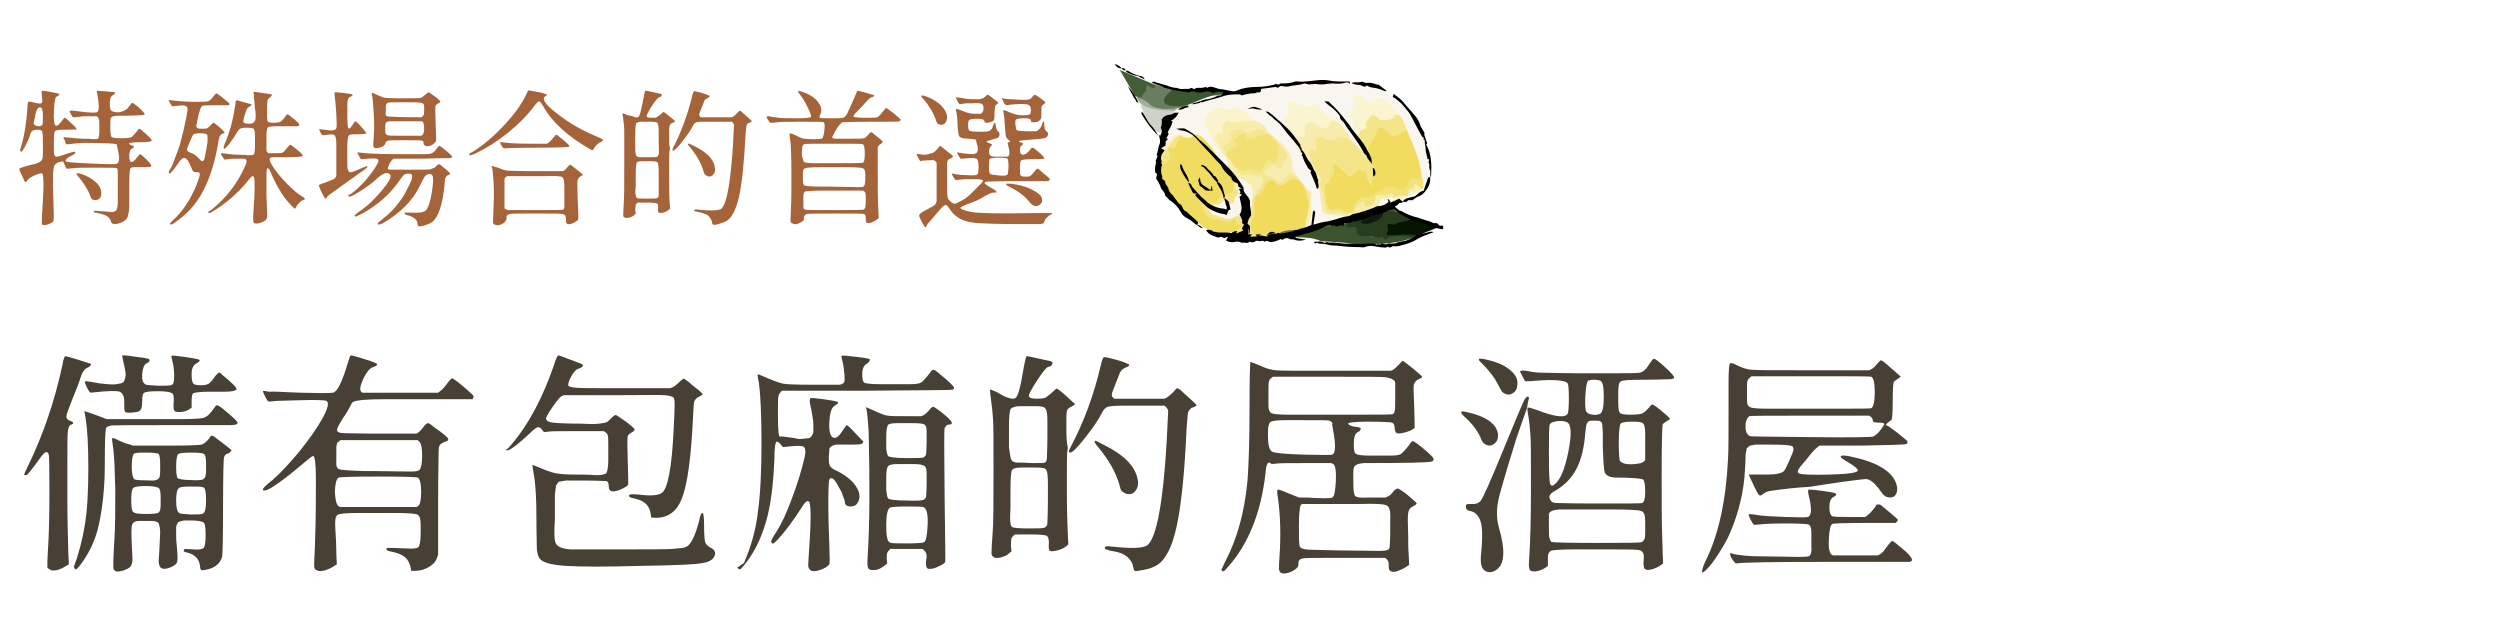 <svg height="125" viewBox="0 0 501 125" width="501" xmlns="http://www.w3.org/2000/svg" xmlns:xlink="http://www.w3.org/1999/xlink"><clipPath id="a"><path d="m0 0h501v125h-501z"/></clipPath><clipPath id="b"><path d="m223.4 12.82h65.8v36.9h-65.8z"/></clipPath><g clip-path="url(#a)"><g clip-path="url(#b)"><path d="m280.1 40.62c.8-.4 1.6-.6 2.4-.9s1.7-.7 2.4-1.2c1.2-.9 1.4-2.4 1.5-3.7 0-1.9-.2-3.8-.8-5.7-1-4-3.3-7.5-6.7-9.9-1.5-1.2-3.1-2.3-5.2-2.2h-2.4c-2-.2-4-.4-6-.4-3.5.2-7.1.7-10.6 1-2.1.2-4.2.4-6.3.7-.9.2-1.8.2-2.7 0-1.6-.3-3.2-.5-4.8-.5-1.7 0-3.4.4-5.1.1-2.1-.4-4.2-.9-6.2-1.7-1.8-.6-3.4-1.5-5.4-2.4 1.5 2.4 3 4.9 4.3 7.4 1.1 2.1 2.4 4.1 3.9 6 .3.4.4 1 .4 1.5 0 .6-.2 1.2-.3 1.8-.5 2.7-1.1 5.4.9 7.8 1.4 1.7 2.9 3.3 4.3 4.9.1.1.3.2.5.3 1.3.8 2.6 1.6 3.8 2.6 1.1 1.1 2.7 1.4 4.2.8.9-.3 1.9-.3 2.3.6.4.8 1 .7 1.6.7 1.5-.1 3-.1 4.5-.2.3 0 .5 0 .8-.1 1.4-.5 2.9-.6 4.4-.2 1.3.5 2.9-.7 4.1.7h.1c2.1.2 4.2.5 6.3.6 1.8.1 3.6-.1 5.3-.2 1.8-.1 3.7.2 5.4-.3 2.5-.8 5-1.8 7.4-2.9v-.3c-1.5-.5-3.1-1-4.6-1.6-1.3-.5-2.5-.9-3.8-1.5-.4-.2-.6-.6-1-1 .4-.1.8-.4 1.1-.6" fill="#f9f6ef"/><path d="m239.1 27.22c1.7-1.9 5.6 5.8 7 6.8 1.1 1.4 2.2 4.7-.3 5.2-.7.1-1.4.5-1.8 1.1-.7 1.1-2.2-.4-2.9.6-.3 2.5 4.4 3.9 6.2 2.7.1-.1.4 0 .4.1-.1 1 1.3.5 1.3 1.4-.4.5-.6 1.3-1.4 1.5-2.1-.4-4.1 1.3-5.9-.8-4-2.8-9.7-6.6-9.5-12 0-1.5 2.6-1.3 1.8-2.9-.3-.8-.2-1.3.7-1.7 1-.3.8-1.6 1.5-2.2 1 .1 2 .8 2.9.2" fill="#f1dc62"/><path d="m281.9 26.02c1.4 3.2 2.9 6.5 3.1 10.1-.3.2-.7.3-1 0-2-1.1-1.9 3.4-4 2-1.9-1.4-2.8.9-4.4.9-.3-.1-.4 0-.5.2-.7 1.2-2 0-2.6.8-.4.7-1.3 1-1.1 2 .1.4-.4.6-.8.6-5-.8-4.7.5-5.2-5.3.2-1.5 2.4-2 1.7-3.9-.1-.3 0-.6.3-.8 1.1-.3 1.8 1.2 2.6 1.7 2.2 1.6 2.9-3.8 4.9 2.3-.4-.6.3-1 .3-1.7 0-1.4-.4-2.8-1.1-4-.7-.8 2.1-6.1 3-5.6.5.1.9.4 1.2.9 1.1 1.7 2.3-.4 3.6-.2" fill="#f1dc60"/><path d="m281.9 26.02c-3.2 1.8-2.3 1.7-4.9-.4-.2-.2-.4-.1-.6 0l-.1.1c-1.6 4.3-3.5 3.2-.8 8 .4.5-.8.8-.1 1.4.1.1.2.3.1.4-1 .5-.3 1.4-.6 2.2-.2-1.1-1.1-1.8-1.2-2.9 0-.2 0-.7-.3-.5-.5.4-1-.9-1.5 0-.5.5-1.3 1.5-1.9.8-.6-.5-3.3-3.8-2.8-1.4.5.7.1 1.1-.3 1.6-.5.5-.4 1.5-1.4 1.6.3 1.5-.4 5.5 1.9 5.2 1.2-.9 1.8.6 3 .4-.1.8-1.7.8-2.4.3-1.1-.1-3.1.4-3.1-1.5-.1-1.5-.4-3.1-.9-4.5.3-.9 0-1.9-.7-2.5-.8-1-.8-2.2-1.3-3.3-.2-.4 0-1 .4-1.2.1-.1.3-.1.4-.1 1.2-.1-.3-3.5 2.8-2.1 3 1.3 2.4-2.7 6.7 2.1.4.1.7.4.9.7.1-1.4-1.6-3-1-4.1 1.4-.9 1.7-4.6 3.9-3 3.4 1.8 3.7-3.5 5.8 2.7" fill="#f4e588"/><path d="m255.7 47.62c-3.2-.3-6.4.2-4.7-4.3.6-1.4-.2-3.1.7-4.3 1.6-.5 1.2-3.2 3.3-3.1 2.2 2.3 3.3-1.7 5.3.1 2.6 2.2 3.2 7.8.6 10-1.7.7-3.9 0-5.2 1.6" fill="#f0db5d"/><path d="m271 28.32c-3.1-2.1-3.2.7-5.4-.5-.4-.3-.7-.8-1.3-.3-1.6.7.6 3.3-1.2 2.4-1.9-.3.6 4.5 1.3 5.2.4.4.5 1.1.1 1.6-.2.3 0 .5.1.7 1.5 1.9-.3 5.8 3.1 5.2.2 0 .6-.2.7-.1 1 .7 2.3.5 3.1-.5.1-1.1 1-1.5 1.8-1.9.7.1.1 1.1.9.9 1.7 0 .7-2.2 2.3-2 1.1 0 2.2-.8 3.3 0 .5.3 1.5-.6 1.7.4-.7.2-1.3 1.1-2.3.3-1-.3-3.2-.2-2.8 1.6.2 1.1 2.9-1 2.7.3.1.5-.3.4-.6.4-1.9-.1-3.7.4-5.4 1.3-.4.2-.9.7-1.5.2-.7-.4-1.6-.4-2.3 0-1.2-.9-4.7.3-4.4-2 .4-1-.4-1.8-.4-2.8-.4-1.7-.2-2.7-1.7-4.2-.5-.9 0-2.3-.9-3-.1-.3-.3-.5-.6-.6-1.2-.5-2.6-3.4-.8-3.7.7 0 .8-.3.7-.9.2-2.7 2.1-1.9 3.8-1 1.4.7 1.1-1.3 2.1-1.4 1.9.6 2.8 2.9 3.9 4.4" fill="#f7ecae"/><path d="m283.5 47.52c-5.8 2.3-12.7 1.1-18.8.8-1.7-.8-3.4-.7-5.1-.8-.9-.2-1.9-.7-2.8-.1-.3-.7.2-.7.6-.8 4.2-.7 8.6-1.8 12.8-1.9 0 1.3 2.1-.2 2 1.5 2.6 2.7 8-.2 11.3 1.3" fill="#3a542d"/><path d="m268.4 24.82c-3.3-2.4-.4 2.6-4.6.2-.4-.3-1-.8-1.6-.4-1.7.7.3 3.5-1.7 2.7-1.5-.2-.4 2.8.6 3.1.4.2.6.5.6 1-.4-.4-1-.4-1.4-.6-.2-1.1-1.5-1.7-1.5-2.9.1-1.6-1.1-2.7-1.3-4.2-.1-.2 0-.5.2-.6 1.7-.3-.5-2.1.9-2.9.4-.3.7.2 1 .4 1 .7 2.4.9 3.6.4.5-.2 1 0 1.2.5 0 .1.1.2.1.3 1 1.6 3.2 1.3 3.9 3" fill="#faf4cf"/><path d="m280.5 23.12c-.4-.2-.8-.2-1 .1-.6 1.1-1.6.7-2.4.9-1 .1-1.7-2-2.6-.5-.3.5-1.1.9-.6 1.7-.1 1-1.7 0-1.5 2.2.2.3.4.5.2.9-.2-.1-.6.3-.6-.1 0-1.8-.9-3.5-1.2-5.2-.7-1.6 1.3-1.9.7-2.9-.2-.3-.7-.5-.2-.9.7-.8 1.8 0 2.4.6 1.5 2.2 1.9-3.7 6.8 3.2" fill="#faf4d1"/><path d="m283.5 47.52c-1.6-.2-3.3-.2-4.9-.1-.5.4-1 1-1.6 0-.7.5-1.4 0-2.1 0-.9-.3-3 .4-3-1 .2-1.5-1.2-.7-2.1-.9.1-.3.2-.6.3-.9 1-.7 2.2-1.2 3.4-1.4.4.5-.4.8-.3 1.3 1.8 0 3.6-.6 4-2.4 2-.3 3.9.8 5.7 1.6-.5 1.1-2.6 1.2-3.6 1.5-1.3-.1-.9.7-.9 1.6 1.7 0 4-.7 5.4.5z" fill="#283d1e"/><path d="m244.4 30.12c-1.6-.7-1.4-3.5-2.8-4.8-1-2.1 2-4.8 4-3.3.1.1.5.1.5 0 1.9-1.5 4.3 1.4 5.9 2.5-2-.1-3.8.8-5.7.1-.7-.3-1.2.3-1.2 1.1.6 1.9-2.3.8-1.2 2.6.6.4.8 1.1.5 1.8" fill="#faf3cc"/><path d="m262.2 42.02c.3-2.1-1.5-8.1-4.2-5.6-2.3 2-2.5-1.1-4-.3-.3.2-.6.5-1.1.4-.2-2.3-6.7-.4-5-2.7 1.4.4 2.8-.5 4.1.2.6.2 1-1 1.3-1.4.3-.8.7-1.2 1.5-.7 1.9-.5.6-4.2-1.1-4.6-1.5-.2-4.3 2.4-4.4-.7 2.8-2 4.7-.4 6.8 1.6.6 1.4 3 2.4 1.5 4-.5.8-.7 2.8-1.9 1.6-.9-1.3-3.3 1.5-1 1.2 3.7 3.7 2.2-5.1 8 4.1 0 .7-.5 1.2-.3 1.9.2.3.4.8-.2 1" fill="#f5e691"/><path d="m243.3 19.12c-3.1.5-5.8 3-9.1 2.3-2.4-.6-1-2.9.5-3.6 3.6.6 7.2-.6 10.7.5-.2 1.1-1.3.5-2.1.8" fill="#3c572f"/><path d="m254.3 26.42c-3.3-1.4-3.3 1-5.9-.1-2-.5-.9 1.9-2.1 2.4-1.4.4.1 1.7-.2 2.8-1.4-.2-1.5-2-2.2-3-1.1-.6.1-2.5 1.1-1.7.1-.2.1-.5 0-.7-.5-1.1 1-2.5 1.9-1.7 3 .4 5.1-1.5 7.4 2" fill="#f7eca8"/><path d="m283.8 47.32c-1-.9-7 .5-5.8-.7.6-.7-.8-2 .9-1.7.2 0 .5.2.6.1 1-.8 2.5-.4 3.5-1.3l5.5 1.7z" fill="#051502"/><path d="m235.4 22.22c-.3.6-1.1 4.5-1.8 3.8-.4-.4-.5-.4-.8.2-1.1 1.8-4-4.1-4.2-5.2.3-.2.8-.2 1.1 0 1.8 1.1 3.9.3 5.7 1.2" fill="#cdd3c9"/><path d="m234.8 17.82c0 .6-.7.8-1 1.2-2.1 2.6 2.4 2.4 3.9 2.1-3.5 1.6-7.6.8-10.2-2 1.9.2 1.5-2.6 2.9-2.2.3.1.7.5 1.1 0z" fill="#697e5f"/><path d="m281.3 39.32c-.7-.7-1.7.7-2.3-.5 0-.1-.2-.1-.3-.1-.8.7-1.8.1-2.7.4-.5.1-.4.3-.4.7-.1.9-.9 1.6-1.8 1.6h-.1c-.7-.2.1-.9-.4-1.2-1.7-.2-1.6 3.3-2.6 2.4v-.2c1.2-.1.1-.7.5-1.3.7-.5 1.3-2.2 2.4-1.7.2.2.5.3.7.1 2-.9 3.8-3 5.9-1.7 3 1.1.9-3.6 5-1.8v1.7c-.1.1-.3.1-.4.1-.8-.7-1.4.1-2 .3-.5.1 0 .8-.4 1-.4.3-.7.3-1.1.2" fill="#f3e27b"/><path d="m249.1 45.12c-.1-1.1-1.9 1-1.3-.7.1-.1.1-.4 0-.5s-.4-.1-.5 0c-1.1 1-2.2.3-3.5 0-2.4.3-4.5-4.6-.9-3.4.5.1 1 .1 1.2-.6.2-.5.8-.9 1.4-.9 3-.3 1.3-3.4.6-5 2.4.4 1.7 2.5 2 4.2.1.2.3.5 0 .7-.7.4-.6 1.2-1 1.7-.5.6-1-.7-1.7-.4-.1.1-.4 0-.4.1-.4 1.4-4.2.1-3 1.4.5.5.7 1.3 1.5 1.4 1.4.3 2.7 1.4 4.2.2.3-.7 2.7 1.5 1.4 1.8" fill="#f4e487"/><path d="m247.9 38.22c-.3-.3-.6-.7-.4-1.1 1-2.5-3.4-3.5-3.8-6.1 1.2.6 1.4 2 2.5 2.8-.1-.8-.3-1.6-.5-2.3 1.3.1 2.4 2 2.1 3.1.7-.2 1 .9 1.6.5 1.1-.6 2.1.2 3.1.3.7.1.6.7.4 1.2.3 1.2-.9 1.8-1.3 2.6-.2.2-.1.8-.6.7.4-2.6-.5-3.4-2.9-4.3.2.8.2 1.8-.2 2.6" fill="#f7edb0"/><path d="m260.4 35.82c-.9-.1-1.9-1.8-2.6-.4s-1.8 1.5-2.6.2c-.5-.7-1.5.2-1.7-.8-.3-.7.4-.9.9-1.2.8-1.4 1.6-.1 2.4.5 0-.7.9-1 .5-1.8 0 0 .1-.2.2-.3 1.8-1.4-1.2-2.3-1.2-3.8 1.6 1.4 2.8 3 2.7 5.3-.1 1.1 1.1 1.5 1.4 2.3" fill="#f7edb0"/><path d="m231.5 17.02c0 .8-.4.7-.9.4s-.9-.6-.9.4c0 .6-.6.8-.8 1.4-.2.7-.9-.1-1.4.1l-3.1-5.3z" fill="#435d36"/><path d="m236.3 27.22c.2.9-.7 1.4-.7 2.2-.5.5-2-.4-1.3 1.2 1.3 2.6-2.8 1-2 5.4-.6-1.7 0-3.4.2-5.1.9-.7 2.8-4.2 3.8-3.7" fill="#f4e484"/><path d="m251 39.82.6-.7c-.4 1.8.1 3.7-.8 5.4-.3.8-.2 2.7 1.2 2.5.9-.1 1.8-.3 2.5.6-6.9.6-3.8-3.3-3.5-7.8" fill="#f4e488"/><path d="m273.6 43.32c-1.1.6-2.3 1-3.5 1.3.3-1.3 2.3-1.1 3.2-1.9 1.7-1.3 3.8-.7 5.5-1.2l1 .8c-1 .3-2.1-.6-2.9.2-1.2-.2-2.1.9-3.3.8" fill="#3a542d"/><path d="m270.7 44.12c0 .4-.5.2-.6.5-3 1-6.3.8-9.4 1.3 2-1.1 4.5-.9 6.8-1.3 1.1 0 2.1-.9 3.2-.5" fill="#66774d"/><path d="m227.7 19.62c1 .1 1.9.5 2.6 1.2 1.5 1.4 3.8.9 5.6 1l-.5.4c-2.6-.2-6.4 0-7.7-2.6" fill="#a2af9c"/><path d="m262.2 45.32c-.2.2-.4.2-.7.2l.7-3.5c.6-.7-.3-1.9.6-2.4-.2 1.8.3 3.5-.6 5.1 0 .2-.2.4 0 .6" fill="#f7edb0"/><path d="m282.2 39.12c0-.6-.1-1.4.8-1.3.7.1 0-1.3.8-.8.4.3.8.6 1.2.8-.9 1-1.5 1.1-2.4.5-.1.2.1.7-.4.8" fill="#f8efb7"/><path d="m236.3 27.22c-1.6.5-2.1 2.9-3.7 3.7.7-.9.7-2.2 2-2.9.5-.2.8-1.2 1.7-1.1z" fill="#f9f2c6"/><path d="m247.7 46.62c.3-.6.8-1.2 1.4-1.5.4 1.6.5 3.5-1.4 1.5" fill="#f4e487"/><path d="m272.5 28.42c-.2-.3-.2-.6-.2-.9.9.2 1.8 4.8.7 3.4.2-.6-.5-.7-.7-1.2.4-.4.2-.9.2-1.3" fill="#f9f2c9"/><path d="m260.7 45.92c-1 1.1-3.6.3-3.9 1.4-.3.3-.8 0-1.1.3.8-1.9 3.3-1.3 5-1.7" fill="#66774d"/><path d="m239.1 27.22c-1 .9-1.9.3-2.8-.2 1-.3 1.9.2 2.8.2" fill="#f9f2c6"/><path d="m243.3 19.12c.7-.3 1.6 0 2.2-.8.4-.1.7 0 1 .3-1 .4-2.1.6-3.2.5" fill="#74876b"/><path d="m270.7 44.12h-1.4c.5-.2 1-.6 1.7-.4z" fill="#f7ecae"/><path d="m262.9 39.12c-.6 0-.7-.4-.7-.9.6.1.7.4.7.9" fill="#f7edb0"/><path d="m251.7 39.12c0-.5.1-1 .7-1.2.6-.3.2-1 .7-1.4.6-.3 1.7-1.6 2-.4-2.2.1-1.4 3.1-3.4 3" fill="#f4e488"/><path d="m271.4 42.22c-.3-.8 1.2-2.9 1.8-2-.6.7-1.5 1-1.8 2" fill="#f4e588"/><path d="m273.6 43.32c1.1-.6 2.3-.9 3.5-.9.9 2.2-6.9 3.8-3.5.9" fill="#111b0d"/><path d="m247.9 33.82c-.8-.7-1.2-1.7-2-2.4-.6-2.3 1.3-1.5 1.3-2.9-.2-1.1 1-2.1 2.2-1.9.8 3.3 3.4-1 5.2.8 1.6 1 2.1 3.1 1.1 4.7 0 .1-.1.1-.1.2-.2.4-.5.1-.8-.1-.5-.4-.9-.6-1 .3-.1.7-1 1-1.1 1.8 0 .2-.4.2-.7.1-.7-.6-1.7-.6-2.4-.2-.4.3-1-.3-1.7-.4" fill="#f2e072"/><path d="m249.5 26.62c-.6 0-2.6 1.4-2 1.9 1.2 1.3-1.6.8-1.6 2.3-1.9-2.1.7-1.8.8-3.1-.7-1.7 2-2.5 2.8-1.1" fill="#f5e691"/><path d="m276.9 42.42c-.5.5-1.2.2-1.8.2.6-.5 1.2-.3 1.8-.2" fill="#283d1e"/><path d="m281.1 40.42c-.1.5-.6 0-.8.4-.1.2-.5.4-.8.6l1 .8c.1 0 .3.1.4.1.8.5 1.6.8 2.5 1.1 1 .2 2 .7 3 .9.3.1.6.3.9.4h.7l.5.5h.7v.7c-.6 0-1.1-.2-1.7-.3-1.2-.6-2.6-.8-3.8-1.4-.5-.2-1.1-.3-1.6-.5-1-.5-2-1.1-2.8-1.8-.3.1-.7.1-1 .2-.7.4-1.4.7-2.2.9-.7.1-1.5.3-2.1.6-.8.4-1.7.6-2.6.8l-.2-.2c-.1.1-.1.3-.2.3l-1.4.3-.2-.2-.2.7c-.7-.5-1.1.3-1.6 0-.1 0-.1-.1-.2-.2l-.3.2c-.5-.3-1.1-.2-1.6.1-1.1.6-2.2 1-3.4 1.3-.6.1-1.2.4-1.9.5-.2.1-.5.1-.7.2l.3.3 1.9.3c-.7.2-1.4.3-2.1.1-.4-.3-.9 0-1.3-.3-.4-.2-.9-.1-1.2.2-.1.1-.3-.1-.5-.1-.4.2-.8.4-1.3.5-.4.1-.9.1-1.3-.1-.3-.2-.4.2-.6.1-.2-.2-.5-.2-.7-.1-.4.1-.7-.2-1.1 0-.3.3-.8.3-1.2.1-.3.4-.8.2-1.2.2-.2.1-.5 0-.7-.1s-.5-.1-.7-.1q-1.2.3-2.1-.2l.4-.8-.8.3c-.2 0-.4-.4-.8-.2-.3.1-.6.1-.9-.1-.8-.2-1.5-.6-1.9-1.3.6-.2 1.2 0 1.6.4l.1-.1c1.1.4 2.2 0 3.3.3h.1c.3-.3.7-.4 1-.4 0 0 .1 0 .1.1l-.2.4 1.4-.6-.2-.5.4-.7-.4-.3c.2-.6-.2-1.1-.5-1.7.8-1.1.2-2.3 0-3.6l.5-.4-.5-.2c.1-.1.1-.2.2-.3l-.3-.6.5-.2c-.5-.1-.8-.4-.7-.9-.5-.3-1.2-.4-1.3-1.1 0-.1-.1-.1-.1-.2-.9-.7-1.6-1.5-2.1-2.5 0-.1-.1-.1-.2-.2-.9-.9-1.7-1.9-2.6-2.8-.8-.8-1.5-1.7-2.3-2.5s-1.8-1.3-2.9-1.4c-.3-.1-.6-.2-.9-.3.5-.1 1.1-.1 1.6-.1 1.2.6 2.2 1.3 3.1 2.3 2 1.6 3.6 3.5 5.5 5.3 1.2 1.2 2.3 2.6 3.2 4.1 0 .1.1.1.1.2-.1.9.6 1.4 1 2 .2.3.3.6.3.9-.1.9.3 1.8.2 2.7-.4.4-.6 1-.7 1.6l.5.5c-.1.5.1 1.1-.2 1.6l.7.1-.5.3c.1 0 .1.1.2.1.5 0 1.1 0 1.6-.2.3-.1.8 0 1.1.1s.6 0 .8 0l-.4-.2.1-.1c.7-.1 1.3-.2 2-.2.2-.4.4 0 .6 0 .9-.1 1.8-.3 2.7-.5.3-.4.8-.1 1.2-.4.2-.2.7-.1 1.1-.3.4-.1.9-.4 1.3-.5.1-.9.2-1.8.3-2.7l.3-.3c0 .2.1.3.1.5l.1-.2c-.1.4-.1.9-.2 1.3s-.1.9-.2 1.3c.8-.2 1.6-.5 2.5-.6.7-.1 1.4-.3 2.1-.5.8-.3 1.6-.5 2.4-.6.3-.1.6-.2.8-.4 1.7-.3 3.4-.9 5-1.6.9 0 1.7-.3 2.3-.9l.3.2 1.8-.8zm-30.9 6.6h.1v-1.1h-.1z"/><path d="m240.3 20.42c.4-.2.8-.4 1.3-.5.6 0 1.1-.2 1.7-.4.4-.2.8-.4 1.3-.4.2 0 .3-.3.6-.7-.8.1-1.3-.2-1.9.2-.2.1-.4 0-.5-.1-.5-.2-1-.3-1.5-.1-.6.2-1.2.2-1.8 0-.4-.2-.9-.1-1.3.1-.9-.1-1.8-.3-2.6-.4-.2 0-2.2-.5-2.4-.6-.7-.5-1.6-.5-2.4-1 .3-.2.6-.2.9 0 .7.2 1.4.4 2.1.6.7.3 1.4.5 2.1.5.7.4 1.5.1 2.3.2.1 0 .3-.1.5-.2.3 0 .5.4.9.1.3-.2.7-.1 1-.1s.7-.1 1.1-.2l.2.2c.4-.3 1-.3 1.4-.1.6.2 1.2.4 1.8.4.5.1 1 .2 1.5.3.4.1.8.1 1.1 0 1.3-.6 2.8-.8 4.2-.8 1.2 0 2.5-.2 3.6-.5.1 0 .1-.1.1-.1.3 0 .6.2.7.1.3-.3.6-.2.9-.2.8 0 1.6-.1 2.4-.4h.3c1.8.2 3.5-.3 5.3-.3.9 0 1.8.3 2.7.3h2.6v.5c-.2-.1-.2-.2-.3-.3h-.4c-.9.3-1.8.3-2.7.2-.6 0-1.3.1-1.9.2-.5 0-1 0-1.5-.1-.4 0-.9.1-1.3.1-.2 0-.3-.1-.5-.1s-.4-.1-.5-.1c-1 .4-2.1.3-3.1.6-.5.1-1.1 0-1.6-.1l-.7.4-.3-.2-3 .4c0 .2 0 .4-.1.6-.1 0-.1.1-.2.1-.2 0-.5-.1-.7.1-.2.1-.7.1-1 .1-.6.1-1.2.2-1.9.4-.1-.1-.2-.1-.3-.2h-.7c-1.1 0-2.1.1-3.1.5-1.2.4-2.4.6-3.5 1-.2.1-.6.1-.9 0"/><path d="m240.1 45.02h-.4c-.4-.3-.7-.6-1.1-.9-.2-.1-.5-.3-.7-.4-.5-.2-.9-.6-1.2-1.1-.5-1-1.3-1.9-2.3-2.5-.3-.3-.6-.6-.9-.9 0-.7-.7-1.1-.9-1.7s-.5-1.2-.9-1.7c0-.3.1-.6.2-.9l-.4-.4c-.1-.7 0-1.3.2-2l-.1-.2c0-.5.6-.8.2-1.4 0 0 .1-.1.1-.2.2-.6.2-1.3.5-1.9.1-.3.1-.7 0-1 0-.3-.1-.5-.2-.8l.3.2c.3-.5.5-1.1.1-1.6.2-.5.3-1.1.2-1.7.3-.5.8-.8 1.4-.9.3 0 .7-.1 1-.3.3-.3.6 0 1-.2-.3.8-.9 1.4-1.6 1.7l.4.1c-.2.8-.6 1.5-1 2.2l.2.3c-.1.3-.3.6-.5.9l.4.1-.5.5v.8l-.9.6.7.4q-.1.2-.2.3c-.5.5-.7 1.3-.4 1.9.1.2-.3.4.1.6-.3.8-.3 1.7 0 2.4v.5c.2.2.6.4.6.6 0 .5.4.8.6 1.2.1.6.4 1.1.9 1.5.3.4.6.8.9 1.2.2.3.4.6.8.7.3.5.4 1.2 1.1 1.4 0 0 .1 0 .1.1.7.7 1.5 1.3 2.2 2-.1.3-.1.4 0 .5"/><path d="m278.4 49.62-.2-.2c-.2.1-.3.1-.5.2-.6 0-1.3-.1-1.9-.2-.8-.2-1.6-.2-2.3.1-.3.1-.7 0-1.1 0-1.5 0-3-.1-4.5-.3-.6 0-1.2 0-1.8-.2-.5-.1-1.1-.2-1.7-.2-.2-.1-.4-.1-.5-.2l-.3.2-.3-.3c.1 0 .1-.1.2-.1.6.1 1.2-.2 1.8.2.2.1.5 0 .6-.2.1.2.4.2.6.2 1.2-.1 2.4.3 3.6.2s2.5 0 3.7 0h1.4c.4-.1.7.5 1 0 .3.5.6-.2.9 0 .3.1.6.2.8.1.3-.1.5-.2.8-.1.5 0 .9 0 1.3-.2.7-.3 1.5-.2 2.3-.6.2-.1.5-.2.7-.4.2-.1.5-.1.6-.3.3-.4.8-.1 1-.5.7 0 1.4-.2 2.1-.4.2 0 .4 0 .6.1-.4.2-.9.3-1.3.5-.9.3-1.7.7-2.5 1.2-.8.4-1.6.7-2.5.9-.6.2-1.2.3-1.9.2-.1.2-.4.2-.7.3"/><path d="m260.9 29.82-.1.1c.3.3.6.7.8 1.1.2.5.5 1 .9 1.5.5.5.5 1.2 1 1.8.4.5.3 1.2.7 1.8l-.1.1c.1.5.2 1 .1 1.5l-.3.1c-.3-1.1-.8-2.2-1.3-3.3l.2-.3c-.6-.4-.7-.5-.9-1-.4-.6-.7-1.3-.9-2-.4-.1.2-.4-.1-.6-.2-.1-.2-.4-.3-.6-.2-.4-.4-.7-.7-1-.8-1.1-1.9-2.1-2.7-3.3-.5-.7-1.1-1.3-1.8-1.8-.3-.2-.4-.5-.8-.7-.3-.2-.6-.5-1-.9.2 0 .4.1.6.1.7.5 1.3 1 1.9 1.6.7.5 1.3 1.2 1.9 1.7 1 1 1.8 2.1 2.6 3.3 0 .4.1.6.3.8"/><path d="m286.7 35.52c-.2-.6.1-1.1-.2-1.6-.2-.3.1-.9-.2-1.3-.1-.1.1-.4.1-.7h-.3q-.5-1.9-.4-2.2c-.1-.6-.2-1.1-.2-1.7l-.3-.1.2-.3-.3-.1c-.2-.3-.4-.6-.6-1-.6-1.1-1.2-2.3-1.8-3.4-.2-.4-.5-.8-.8-1.1-.3-.4-.7-.9-1.1-1.3s-.8-.7-1.2-1c-.2-.1-.4-.2-.5-.4l.2-.5c.5.4 1.1.8 1.6 1.3s.9 1.1 1.4 1.6c.4.5.9 1 1.3 1.5s.8 1.1 1 1.8.7 1.1.9 1.8l-.1.1.6 1.8-.2.2c1.1 2 1.1 4.1 1 6.2 0 .1-.1.3-.1.4"/><path d="m245.3 39.52c.3.5.9.6 1 1.1s.2.9.3 1.4l-.4.1-.4 1c-.2-.1-.3-.2-.4-.2-1-.1-2-.5-2.9-1-.2-.1-.5-.3-.7-.5-.8-.8-1.6-1.5-2.3-2.3l.3-.3-.7-.1c-.3-.6-.7-1.3-1-2q.6-.1.8.7c.8.9 1.6 1.9 2.6 2.7 1 1 2.3 1.6 3.8 1.7.1 0 .2.1.4.2.4-.5-.1-.8-.1-1.3-.1-.3-.2-.7-.3-1.2"/><path d="m268.6 23.82c0-.4-.2-.8-.5-1.1-.6-.7-1.2-1.2-1.9-1.7-.3-.2-.6-.5-.8-.7h.8c.6.6 1.4 1.3 2 2s1.2 1.4 1.7 2.1c.4.4.7.9 1 1.4.4.5.8 1 1.2 1.5.8.9 1.5 1.9 2 3 .3.4.5.9.7 1.4.1.4.1.8.1 1.2-.3-.7-1-1.1-1-1.7-.3-.3-.5-.4-.6-.6-.6-1.3-1.5-2.4-2.3-3.6-.6-.8-1.2-1.6-1.7-2.5-.2-.2-.5-.4-.7-.7"/><path d="m270.8 16.62c.4-.1.9-.2 1.3-.1.4 0 .8-.3 1.3 0 .3.2.9 0 1.4.1.4.1.9.2 1.3.4l.1-.1 1.7 1.3c-.2 0-.3.1-.5 0-.8-.4-1.7-.6-2.6-.7-.3-.1-.6-.2-.9-.4-.5.6-1-.1-1.5-.1s-1.1-.1-1.6-.4"/><path d="m245.2 39.72c-.1-1.4-1-2.2-1.4-3.3-.1-.2-.5-.4-.6-.6-.6-.9-1.3-1.6-2-2.3-.1-.1-.3-.2-.5-.2l.1-.3c.5.1 1 .4 1.3.9.4.4.9.7 1.1 1.3.7.1.6.8 1 1l-.2.2c1.2.6 1.1 1.9 1.5 2.9z"/><path d="m286.6 35.42c.1 1-.2 2-.9 2.8-.4.6-.9 1-1.6 1.2-.3.2-.7.4-1 .7h-.9l-.4.4-.2-.1-.6.1c.3-.5.8-.8 1.4-.9.4-.1.8-.2 1.2-.3.9-.8.9-.9 1.7-1.1.3-.9.6-1.8.9-2.6.2-.1.3-.2.4-.2"/><path d="m232.1 27.22c-1.3-1.3-2.4-2.8-3.3-4.3-.1-.1 0-.3 0-.6.8.9 1 1.8 1.7 2.6.7.7 1.2 1.5 1.6 2.3"/><path d="m240.1 36.22.3-.7c0 .1.1.2.1.3 0 .5.2 1 .6 1.3.5.3 1 .6 1.5 1l.2-.8h.1c0 .3 0 .5.1.9-.5-.1-.9.1-1.4-.1-.4-.2-.5-.5-.9-.7-.5-.2-.3-.8-.6-1.2"/><path d="m238.3 36.62c-.6-.7-1.1-1.5-1.5-2.3-.3-.5-.4-1-.2-1.5.1.2.3.3.3.4.2 1.1 1.3 2 1.4 3.4"/><path d="m226 17.22c.9 1 1.6 2.1 2.1 3.3-.5.1-.4-.5-.7-.7-.2-.3-.4-.6-.5-.9-.2-.3-.3-.6-.5-.9z"/><path d="m251.1 21.72-1.1.1c1.6-.7 1.2-.4 3 .1-.6.1-1.3 0-1.9-.2"/><path d="m236.1 21.92c.6-.5 1.3-.7 2-.8q0 .2.1.4c-.8-.1-1.3.7-2.1.4"/><path d="m228.2 15.22c-.4 0-.8-.1-1.2-.2-.5-.3-1.1-.3-1.4-.8.2 0 .4-.1.5 0 .6.4 1.3.7 2 .9.1-.1.1 0 .1.1"/><path d="m275.6 35.02-.4.4c0-.6-.1-1.2-.1-1.8.1 0 .2.1.3.2.2.4.3.8.2 1.2"/><path d="m224.8 13.72c-.6 0-1.1-.3-1.4-.9.6.2 1 .4 1.4.9"/><path d="m254.9 46.42.8.3-1.4.2-.2-.2z"/><path d="m240.5 20.62-1.5.3v-.2l1.5-.4z"/><path d="m228 15.22c.6-.1 1.2.1 1.4.7z"/><path d="m278.7 40.92c-.4-.3-.6-.7-.6-1.1.4.3.6.7.6 1.1"/><path d="m239.9 45.12c.6-.1.7.3 1.2.6-.7 0-.8-.4-1.2-.6"/><path d="m252 47.42-.4-.4 1.1-.1z"/><path d="m225.6 14.12c-.3 0-.7-.2-.9-.4.4-.1.7-.1.9.4"/></g><path d="m7.2 32.8c.7-.2 1.2-.6 1.3-1 .1-.2.1-1.1.1-2.7s0-2.5-.2-2.8c0-.2-.4-.3-.9-.3s-.8.1-1 .2-.4.5-.6 1.2-.6 1.3-.9 2c-.4.7-.6 1-.7 1-.3 0-.3-.2-.2-.6.8-2.5 1.2-5.2 1.4-8.3 0-.7.1-1 .2-1.1s.5 0 1.3.2 1.2.2 1.4 0c.1-.2.1-.6 0-1.3s-.1-1.1 0-1.1.6 0 1.6.2 1.6.3 1.8.4.1.3-.5.6c-.3.2-.4 1.1-.5 2.9s.1 2.8.4 2.9.7-.3 1.3-1.1c.2-.3.4-.5.5-.5s.6.4 1.3 1.1c.8.7 1.1 1.1 1 1.3-.2-.1-.9 0-2.3 0h-.4c-.9 0-1.4.1-1.6.3-.1.2-.2.8-.2 1.9v2.2c0 .7.2 1 .5 1 .2 0 .8-.1 1.8-.5 1-.3 1.6-.5 1.7-.5s.2 0 .3.1c0 .1 0 .2-.1.3s-.3.2-.7.4c-1.1.6-1.4 1-1 1.2.3.1 1.5.2 3.4.3 2 .1 4 .2 6.2.2.5 0 .8-.2.9-.6s.1-1-.1-1.9-.3-1.4-.3-1.4c0-.2-1.2-.3-3.4-.3-2.2-.1-4-.1-5.4.1-.5.1-.9.1-1.1.1h-.3l-.2-.7c-.2-.4-.3-.6-.3-.7 0 0 .5 0 1.4.1s1.8.2 2.5.2 1.4 0 2 .1c.6 0 1 0 1.1-.2s.2-.6.2-1.5v-1.1c0-.6 0-1-.1-1.2 0-.2-.2-.4-.4-.6h-1.4c-.9 0-1.6 0-2 .1-.5 0-.8.1-1.1.1h-.3l-.4-.6c-.2-.4-.3-.6-.2-.7s.9 0 2.5.2 2.6.2 2.9.1c.5-.2.5-1.4.1-3.6-.1-.4-.1-.7-.1-.7s.6 0 1.8.1 1.8.2 1.8.2c.1 0 .1.1 0 .2 0 .1-.2.3-.4.4-.4.2-.6.7-.6 1.6s.1 1.5.5 1.6c.5.2 1.1.3 1.8.1.6-.2 1.2-.5 1.5-1 .4-.5.6-.8.7-.8s.4.2.9.6.8.7.9.8c.6.6.8.9.6 1s-2 .2-5.3.2c-.8 0-1.3.2-1.4.5-.1.2-.1.8-.1 1.9s.1 1.8.3 1.9.8.2 1.9.2 1.8-.1 2-.2.5-.4.9-.9.6-.8.7-.8.3.1.5.3c1.4 1.2 2.1 1.9 2 2.1s-.9.3-2.3.3-2.2.1-2.3.3c0 0 .1.1.3.2s.4.2.5.2.2.1.2.2c0 .2-.1.3-.4.4s-.4.5-.5 1.3c0 .8.1 1.2.3 1.3.3.2.7-.1 1.3-.9.3-.4.5-.6.6-.6s.6.4 1.3 1.1 1 1.1.9 1.3-.6.2-1.4.2h-1.9c-.5 0-.8.1-.9.3s-.2 1.2-.2 2.9v2.9c0 1.4 0 2.3-.1 2.9s-.2 1-.4 1.3-.6.6-1.1.8-1 .3-1.3.3-.6-.1-.7-.3c-.1-.6-.4-1-.9-1.3s-1.2-.5-2.4-.7c-.1 0-.2-.1-.2-.2v-.1c.1-.1.4-.1 1.1 0 .6 0 1.1.1 1.5.1s.7.1.9.1.4 0 .6-.1.3-.2.4-.2c0-.1.1-.3.2-.6s.1-.6.1-.9v-6.4c0-.3-.1-.6-.2-.6-.1-.1-1.5-.1-4-.1s-4.1 0-4.6.1c-.5 0-.9.1-1.2.1h-.3l-.3-.7c-.2-.4-.3-.6-.3-.7s-.2 0-.6 0c-.4.1-.8.3-1.1.6-.4.4-.5 2.8-.3 7.4.1 2.4.1 3.7 0 3.9s-.4.4-.9.6-.8.2-1.1.2-.2-.1-.3-.2 0-1.8.2-4.9c.2-3.2.1-4.9-.1-5.2-.2-.2-.7 0-1.5.3-.8.4-1.3.7-1.5 1s-.3.4-.4.4-.3-.4-.7-1.3c-.4-.8-.6-1.3-.5-1.4 0-.1 1.1-.5 3.3-1zm.5-7.5c.3 0 .6-.1.7-.2.2-.1.2-.8.2-1.9s-.2-1.7-.6-1.7-.7.5-.9 1.4c0 .3-.1.7-.3 1.4s.2.9.9 1zm8.4 9.5c1.3.4 2.3 1 3.1 1.7s1.1 1.5 1.1 2.3c0 .5-.2.9-.5 1.1s-.7.3-1.2.1c-.2-.1-.4-.3-.5-.7-.4-1.2-1.2-2.4-2.3-3.8-.4-.4-.5-.7-.5-.7s.3-.2.8 0z" fill="#a5633a"/><path d="m35.2 31.3c.3-.7.5-1.2.6-1.6.2-.4.5-1.6 1-3.7s.7-3.4.8-4.1c0-.4-.2-.6-.5-.7-.4-.1-.8-.1-1.5 0-.6.1-1 .1-1.1.1-.1-.1-.2-.3-.4-.6s-.3-.6-.3-.6c0-.1.5 0 1.5.1s2.2.2 3.7.2 2.4 0 2.7-.1.6-.4 1-.9.6-.7.7-.7.4.3 1 .7c.5.4.9.8 1.2 1s.4.4.4.5-.2.2-.5.2h-2.5c-1.4 0-2.2 0-2.4.1s-.4.4-.6 1.1c-.1.2-.2.7-.4 1.6s-.3 1.4-.2 1.6.4.3 1 .3.9 0 1.1-.1.4-.3.7-.6.5-.5.6-.5.5.3 1.2.9 1 1 1 1.1-.1.1-.4.2c-.4.1-.7.6-.8 1.3-.6 4.1-1.7 7.5-3.1 10.2s-3.4 4.8-5.8 6.4c-.3.2-.5.3-.6.3s-.1 0-.2-.1.1-.3.5-.7c2-1.8 3.6-4.2 4.8-7.2.6-1.5.8-2.3.5-2.4-.1-.1-.3-.1-.5-.1s-.4 0-.6-.1c-.1-.1-.3-.3-.4-.7-.5-1.2-.9-1.9-1.3-2-.4-.2-.8.2-1.3.9-1 1.5-1.7 2.2-1.8 2.2-.1-.1-.2-.2-.2-.3s.2-.5.6-1.1c.3-.7.6-1.4.8-2.1zm4.6.4c.4.4.6.6.7.6s.3-.1.4-.3.2-.8.4-1.8.3-1.7.3-2.3 0-.9-.2-1-.6-.2-1.3-.2-1.1.1-1.3.2c-.2.2-.4.7-.8 1.6s-.6 1.4-.5 1.6.3.4.9.6 1 .6 1.4 1zm2.5 10.4c3-2.4 5.3-5.3 6.9-9 .3-.7.3-1 0-1.2-.1-.1-.4-.1-.7-.1-1.4 0-2.3 0-2.8.1s-.8.1-.8 0-.2-.3-.4-.6-.3-.6-.2-.6.4 0 1.1.1 1.5.2 2.3.2 1.5.1 2.1.1.9 0 1.1-.2c.1-.2.2-.8.2-1.9v-1.8c0-.7-.1-1.1-.2-1.3s-.5-.3-1.2-.3h-.7c-.4 0-.7.1-.9.2s-.5.5-.9 1.2-.9 1.3-1.3 1.9c-.5.6-.8.9-.9.9s-.2-.1-.2-.2.1-.3.2-.7c1-2.3 1.7-4.8 2.1-7.6 0-.1.1-.4.1-.7s.1-.5.2-.5.6.1 1.5.4c.9.2 1.4.4 1.5.4.1.1 0 .2-.3.4s-.5.3-.6.5-.3.7-.5 1.4-.3 1.2-.2 1.3c.1.2.4.3 1.1.3s1-.2 1.2-.6.2-1.3 0-2.5c0-.2-.1-.6-.1-1.2-.1-.6-.1-1-.1-1.3s-.1-.4-.1-.6v-.1q0-.1.1-.1h.1l3.4.5c.1.1.1.2 0 .3s-.2.3-.4.4-.3.3-.4.5c0 .2-.1.9-.1 2v1.1c0 .7.1 1.1.2 1.2s.5.2 1.2.2 1.1-.1 1.3-.2.5-.4.8-.8.5-.7.6-.7.3.1.5.3.6.5 1 .8c.4.4.7.6.8.8s.1.4-.2.5h-4.5c-.8 0-1.3.1-1.5.2-.2.2-.3.7-.3 1.7v3.1l.2.2.2.2h1.3c.8 0 1.3 0 1.5-.1s.5-.4.8-.8c.4-.5.6-.7.7-.8s.7.4 1.8 1.3c.7.6.9.9.7 1s-1.1.2-2.9.2h-3c-.3 0-.5.1-.6.2-.2.3.1 1 .8 2s1.6 2.1 2.7 3.2 2.1 2 3 2.5c.4.2.5.4.5.5s-.2.1-.4.2-.4.2-.7.5-.5.5-.6.8-.2.4-.3.4-.3-.2-.6-.5c-1.6-1.6-2.9-3.7-4.1-6.4 0-.1-.1-.2-.1-.3-.4-.9-.7-1.1-.8-.7-.1.1-.1.9-.1 2.4v3.1c0 .6.1 1.4.1 2.3 0 1 .1 1.6 0 1.9s-.2.5-.4.6c0 0-.1 0-.1.1-.9.5-1.6.6-2.1.4-.2-.1-.2-.9-.1-2.4.3-4 .3-6.3.1-6.8-.2-.4-.5-.2-1.1.6-2 2.5-4.4 4.6-7.2 6.3-.3.2-.5.3-.6.3s-.2 0-.2-.1c-.1-.1-.1-.2 0-.3-.1.2.1 0 .5-.2z" fill="#a5633a"/><path d="m66.9 35.9c.2-.1.3-.3.5-.6v-6.5c0-1.1-.2-1.7-.5-1.8-.2-.1-.6-.1-1.2 0s-1 .1-1.1.1-.2-.3-.4-.6c-.2-.4-.3-.6-.2-.6 0 0 .4 0 1.1.1s1.3.2 1.6.1c.4 0 .6-.2.7-.4.1-.3.1-1.2 0-2.8s-.2-2.7-.3-3.4-.1-1 0-1 .6 0 1.5.1 1.6.2 1.9.3.2.3-.3.5c-.3.1-.4.3-.5.6s-.1 1.3-.1 2.9.1 2.6.2 2.8c.2.2.5-.1 1-.9.2-.3.3-.5.4-.5s.5.3 1.2 1.1 1 1.2 1 1.3-.6.2-1.8.2h-.5c-.8 0-1.2.1-1.3.4-.1.2-.2 1.1-.2 2.5v2.2c0 1 0 1.7.1 1.9.1.5.3.7.7.6.2 0 .7-.2 1.6-.6s1.4-.6 1.5-.6.2.1.1.2c0 .1-.8.7-2.4 1.8s-2.9 2.1-3.9 2.8-1.6 1.1-1.7 1.3c-.2.4-.4.5-.5.3-.1-.1-.3-.5-.7-1.3s-.5-1.2-.5-1.3c.1-.1.6-.3 1.5-.6.7-.3 1.3-.5 1.5-.6zm3.5 2.9c1-.7 2-1.7 2.9-2.7.9-1.1 1.7-2.1 2.3-3.2.3-.5.3-.8.1-1s-1.2-.2-3.1 0h-.3l-.7-1.3c0-.1.6 0 1.7.1s3.7.2 7.7.2h2.7c1.4 0 2.3 0 2.6-.1s.6-.3.9-.6c.4-.6.7-.9.8-1 .1 0 .4.2.9.6s1 .8 1.3 1.1.5.5.4.6-.3.2-.8.2-2.2 0-5.2.1h-5.6l-.3.1c-.2.2-.4.5-.7 1-.2.5-.3.8-.3.9s.3.2.6.2h5.9c1.1 0 1.8 0 2.1-.1s.6-.2.8-.3l.5-.5s.3-.2.4-.2.5.3 1.2.9 1 .9 1 1-.1.2-.4.3-.4.3-.5.5-.2.6-.2 1.3c-.4 4.2-1.3 6.7-2.5 7.6-.4.3-1 .5-1.6.7-.7.2-1.1.2-1.2.1s-.1-.2-.1-.3c0-.5-.2-.9-.6-1.2s-.9-.6-1.6-.7c-.3-.1-.4-.2-.4-.3v-.2h1.1c1.6.1 2.6 0 3.1-.4.4-.4.8-1.3 1.1-2.9s.4-2.7.4-3.3c0-1.1-.5-1.4-1.4-.9-.1.1-.2.2-.3.3s-.4.7-.9 1.7c-1.5 3.2-4.1 5.7-7.6 7.7-.3.1-.6.2-.7.2s-.2 0-.2-.1 0-.2.1-.3c1.4-1.1 2.6-2.1 3.5-3.2s1.7-2.2 2.3-3.5c.7-1.3 1-2.1 1-2.4s0-.5-.2-.6c-.1-.1-.4-.1-.7-.1s-.5.1-.7.2-.4.5-.9 1.1c-1.9 2.8-4.5 5.1-7.7 6.8-.6.3-.9.4-1 .5-.1 0-.2 0-.3-.1s-.1-.2 0-.2c.1-.1.3-.2.6-.5 1.7-1.1 3.3-2.6 4.8-4.4s2.1-2.9 1.6-3.3c-.5-.5-1.4-.2-2.8 1.1-.7.7-1.7 1.4-3.1 2.3s-2.1 1.2-2.3 1.1c-.1-.1-.1-.2-.1-.3.1 0 .3-.1.6-.3zm4.1-20.2s.3 0 .8.3c.5.2 1 .4 1.2.5s.5.2.6.2 1.3.1 3.6.1 3.5 0 3.7-.1.5-.3.8-.6.6-.5.7-.5.5.3 1.2.8 1 .8 1.1 1 0 .2-.3.4c-.3.1-.5.3-.6.5s-.1 1.4 0 3.5.1 3.4.1 3.5-.2.4-.6.7-.8.4-1.2.4-.6-.2-.7-.5c0-.3-.1-.6-.3-.6-.2-.1-1.3-.1-3.5-.1s-3.3 0-3.4.1-.3.1-.4.3c-.1.1-.1.2-.1.3s-.1.2-.3.4-.5.3-.9.4-.6.1-.8.1c-.2-.1-.3-.2-.4-.4 0-.2 0-.9.1-2s.1-2.7 0-4.5c-.1-1.9-.2-3.2-.4-3.9q0-.2 0-.3zm5.5 8.6h4.4l.2-.1c.2-.1.4-.6.4-1.3s-.1-1.2-.3-1.4l-.2-.1h-5.1c-1 0-1.6 0-1.8.1-.3.1-.4.4-.4 1v.9c0 .3.1.6.3.7.1.2 1 .2 2.5.2zm-2.4-3.9c.3.1 2.6.2 6.9.2.2-.2.4-.4.4-.5.1-.2.1-.4.1-.8v-.9c0-.3-.1-.5-.3-.6s-.8-.2-1.8-.2h-3c-1.2 0-1.9 0-2.2.1s-.4.5-.4 1.1v.7c-.1.5 0 .8.3.9z" fill="#a5633a"/><path d="m94.6 30.5c2.3-1.4 4.5-3.3 6.7-5.7s3.6-4.5 4.4-6.4c.1-.2.1-.3.2-.3 0 0 .6.1 1.7.3s1.7.4 1.9.5.1.2-.2.4c-.2.1-.3.2-.3.3-.2.6.7 1.7 2.7 3.2 2.5 2 5.3 3.5 8.2 4.7.2.1.3.1.4.2.6.2.7.5.2.7-.3.1-.6.3-.9.6s-.5.6-.6.8-.2.3-.3.3-.3-.1-.6-.3c-4.2-2.4-7.4-5.2-9.3-8.6-.3-.4-.4-.7-.6-.8-.1-.1-.3-.1-.4 0s-.4.4-.7.8c-1.4 1.9-3.2 3.7-5.3 5.4s-4.3 3.1-6.6 4.2c-.7.3-1.1.4-1.1.3-.1-.1 0-.2 0-.3s.1-.1.5-.3zm5.2 3.1c.9.4 1.6.6 2 .6s2.2.1 5.4.1h5.5l.3-.1c.2-.1.4-.3.7-.7.3-.3.5-.5.6-.5s.5.4 1.3 1 1.2 1 1.2 1c0 .1-.1.2-.4.3-.4.2-.7.6-.7 1.2s0 2 .1 4.1.1 3.2.1 3.4c-.1.1-.3.3-.8.6-1.2.6-1.8.4-1.7-.6v-.3c0-.4-.2-.7-.6-.8s-1.5-.1-3.3-.1h-4.7c-1.4 0-2.3 0-2.7.1s-.6.3-.6.7v.2c0 .4-.3.8-.9 1.1s-1.1.3-1.5.1c-.2-.1-.2-.2-.3-.3 0-.2 0-1.2.1-3s.1-3.6 0-5.3-.2-2.7-.4-3.1c-.1-.1.3 0 1.3.3zm.8-5.1c1.2.2 3.1.3 5.6.3h3.4l.3-.2c.2-.1.5-.4.9-.9s.6-.7.7-.7.5.3 1.2.9 1.1.9 1.2 1.1c.1.1.2.2.2.3 0 .1-.3.2-.8.2s-2.5.1-6.1.1-5.4.1-5.7.1c-.2 0-.4.1-.5 0-.1 0-.2-.1-.3-.2-.4-.6-.5-1-.5-1.1 0 .1.1.1.4.1zm1.2 13.6h5.4c3.7 0 5.6 0 5.7-.1s.2-.3.2-.5v-4c0-1.1-.1-1.8-.4-2s-1.5-.3-3.5-.2h-7.6c-.3.2-.5.4-.5.6v5.8c0 .2.3.2.7.4z" fill="#a5633a"/><path d="m127 23.4c.6.2.9.2 1.1-.2s.4-1.2.7-2.7.4-2.2.5-2.3 1.1.2 3.1.6c.2 0 .2.1.2.3s-.2.3-.5.4-.8.7-1.5 1.8-1 1.7-1 2c0 .2.3.3.9.3s1 0 1.1-.1c.2-.1.4-.3.8-.6.4-.4.6-.5.6-.5.3.2.9.7 2 1.6.2.2.3.3.3.3 0 .1-.2.2-.5.3s-.5.3-.6.6c-.1.2-.1.8-.1 2s0 1.9.1 2.2c.1.2.1.5 0 .7s-.1 1.8-.1 4.6 0 4.8.1 5.9l.1 1.2c-.4.4-.8.6-1.3.8-.5.1-.8.1-1 0-.1-.1-.2-.4-.1-.9 0-.5 0-.8-.2-.9s-.9-.2-2.1-.2h-1.8c-.2.2-.4.3-.4.5s-.1.5-.1 1l.1.7-.3.3c-.2.2-.6.4-1 .5s-.7.1-.9 0-.3-.2-.3-.4c0-.1 0-.9.1-2.4s.1-4.1.1-7.8v-6.7c0-.8-.1-1.6-.2-2.4s-.2-1.2-.1-1.2c0 0 .4.1 1 .4.7.1 1.1.2 1.2.3zm.5 7.8c.1.2.4.3.8.3h1.9c.9 0 1.4 0 1.5-.1.2-.1.2-.3.3-.5s0-1.3 0-2.9v-1.6c0-.9-.1-1.4-.2-1.7-.1-.2-.5-.3-1.2-.3h-1.9c-.6 0-1 .1-1.2.3-.1.2-.2 1-.2 2.4v2.5c0 .8.1 1.4.2 1.6zm-.1 7.9c0 .3.1.5.3.6s.8.1 2 .1c1.1 0 1.8 0 2-.1s.3-.3.3-.6v-4.8c0-.9-.1-1.5-.2-1.7s-.6-.3-1.2-.3h-1.9c-.6 0-1 .1-1.1.3s-.2 1.1-.2 2.5v2.1c-.1.9-.1 1.6 0 1.9zm11.3-19.8c.1-.6.3-.9.4-1s.6.1 1.5.3c.9.3 1.4.5 1.6.6.1.1 0 .2-.3.4s-.6.3-.7.5-.3.7-.6 1.5-.5 1.3-.5 1.4.1.3.3.5h6.2l.3-.1c.3-.2.5-.4.8-.7s.4-.5.5-.5.2 0 .4.2c1.4 1.2 2.1 1.9 2.1 1.9s-.1.1-.3.2c-.1.1-.2.1-.3.1s-.2.1-.3.2-.2.3-.2.3-.1.7-.2 1.9c-.3 5.7-.7 9.8-1.3 12.4s-1.4 4.2-2.5 4.9c-.4.2-.9.4-1.6.6s-1 .2-1.1.1-.2-.2-.2-.4c-.1-.5-.3-.9-.7-1.3s-1.1-.6-2-.8c-.1 0-.2 0-.3-.1h-.2c-.3-.1-.4-.1-.4-.2 0-.2.3-.3.7-.2 2.7.3 4.3.2 4.8-.2 1.1-1.1 1.8-5.3 2.3-12.9.1-2.3.2-3.6.2-3.8s-.2-.5-.4-.7h-5.3c-.9 0-1.5 0-1.8.1s-.6.3-.8.8c-.4.9-1.2 1.9-2.1 3.1s-1.6 1.8-1.8 1.8-.2-.2 0-.6c1.6-3.1 2.9-6.6 3.8-10.3zm.3 9.9c2.4 1.2 3.9 2.5 4.2 4.1.2.7.1 1.2-.2 1.6s-.7.6-1.2.4c-.2-.1-.4-.2-.5-.3s-.2-.3-.3-.6c-.4-1.6-1.4-3.3-2.8-5-.3-.3-.4-.5-.3-.6s.4.1 1.1.4z" fill="#a5633a"/><path d="m153.9 23.3h.2c.1 0 .2 0 .4.1.2 0 .7.1 1.5.2s2.1.1 3.8.1 2.7-.1 2.7-.3c.1-.3-.2-1-.7-2-.5-1.1-1-1.8-1.3-2.2s-.5-.7-.6-.8c0-.2.3-.2.9 0 1.4.5 2.4 1.1 3.1 2s.9 1.7.5 2.5c-.2.4-.2.6-.1.7s.8.1 2.2.1 2.2 0 2.4-.1c.2 0 .4-.2.6-.4s.5-.9 1-2 .8-1.8 1-2.3.3-.7.4-.7.6.1 1.7.4c1 .3 1.6.5 1.6.5s0 .1-.1.2-.3.2-.5.2c-.2.1-.6.4-1.1 1s-1.1 1.2-1.7 1.8-.9 1-.7 1.1.9.2 2.3.2 2.2 0 2.4-.1.6-.4 1-1c.5-.6.8-.9.8-.9s.5.4 1.5 1.1c.9.8 1.4 1.2 1.4 1.3s-.1.2-.2.3-2 .1-5.8.1-5.6.1-5.7.1c-.3.2-.8.7-1.3 1.6s-.8 1.4-.7 1.5.3.2.6.2h2.9c1.6 0 2.6 0 2.9-.1.2-.1.5-.3.8-.7s.5-.5.6-.5.5.3 1.2.9 1.1.9 1.1 1-.1.2-.3.4c-.3.1-.5.3-.7.7v4.9c0 3.2 0 5.6.1 7.1l.1 2.2c-.2.2-.6.5-1 .7s-.8.3-1.1.3-.4-.1-.4-.2c-.1-.1-.1-.4-.1-.8s-.1-.7-.3-.8-2.1-.1-5.8-.1-5.6 0-5.8.1-.3.2-.4.4-.1.4-.1.6-.2.5-.7.7c-.5.3-1 .4-1.3.3s-.5-.2-.6-.3-.1-1 0-2.6.1-4.1.1-7.3-.1-5.4-.2-6.4c-.2-1-.2-1.5-.1-1.6.1 0 .5.1 1.3.5s1.3.6 1.6.6.9.1 1.9.1 1.6-.1 1.7-.2.3-.6.4-1.6c.1-.9.1-1.5-.2-1.6-.1-.1-1.6-.1-4.3-.1s-4.4 0-4.9.1-.9.1-1.2.1h-.3l-.4-.6c-.2-.3-.3-.5-.3-.6.1 0 .1-.1.3-.1zm7.1 18.3c0 .2.1.3.3.4s2.1.1 5.9.1 5.7 0 5.9-.1c.1-.1.2-.2.3-.4 0-.2.1-.7.1-1.5s0-1.3-.1-1.4c0-.2-.2-.3-.4-.5h-7.8c-2.3 0-3.7.1-3.9.2-.2.2-.3.5-.3.9zm.3-4.4c.3.1 1.4.2 3.5.2h1.5l5.6.1c.6 0 1 0 1.1-.1s.2-.2.3-.4c0-.2.1-.5.1-1v-1.1c0-.7-.2-1.1-.5-1.2s-1.5-.2-3.4-.2h-5.2c-1.6 0-2.5.1-2.9.2s-.5.5-.5 1.2v1.3c0 .6.1.9.4 1zm-.1-4.7c.2.1.8.2 1.8.2h5.6c2.8 0 4.2 0 4.3-.1.3-.1.4-.7.4-1.8s-.1-1.7-.4-1.9c-.1-.1-2.1-.1-5.9-.1s-5.7 0-5.9.1c-.1.1-.2.2-.3.4 0 .2-.1.6-.1 1.3v.6c.2.8.3 1.2.5 1.3z" fill="#a5633a"/><path d="m186.8 30.7c.3-.1.7-.4 1.1-.9.3-.4.5-.6.5-.6s.8.6 2.4 1.9c.3.2.2.4-.2.6s-.7.3-.7.5l-.1.3v3.4c0 2 0 3.1.1 3.5 0 .3.2.7.6 1s.6.5.9.4c.3 0 .7-.3 1.5-.7s1.6-1.2 2.6-2.2 1.5-1.5 1.5-1.7-.7-.3-1.9-.3-2.1 0-2.7.1-.9.1-1 0-.2-.3-.4-.6c-.2-.4-.3-.6-.3-.6 0-.1.3 0 .8.1s1.4.2 2.4.2c1.1.1 1.7 0 1.9-.1s.3-.6.3-1.5-.1-1.4-.3-1.6c-.3-.3-1.2-.3-2.8-.1h-.5c-.1-.1-.2-.3-.4-.6s-.3-.6-.3-.6c0-.1.1-.1.4 0 1.8.3 3 .4 3.4.1.4-.2.5-1 .1-2.1-.1-.3-.1-.4-.1-.4v-.1c0-.2-.5-.2-1.5-.3-1 0-1.6-.2-1.8-.4s-.3-.9-.4-2.1c0-1.2-.1-2-.2-2.6s-.2-.9-.1-.9.5.1 1.2.4c.8.3 1.3.5 1.6.5.3.1.8.1 1.5.1h.7l.2-.2c.2-.2.3-.5.3-1s-.2-.7-.4-.8-.8-.2-1.8-.1c-.9 0-1.6 0-2 .1s-.7.1-.7 0c-.1-.1-.2-.3-.4-.7s-.3-.6-.3-.6.5 0 1.6.2c1 .2 1.9.2 2.7.2s1.3-.2 1.6-.5.5-.5.6-.4.4.2 1 .7.9.7 1 .8 0 .2-.2.4c-.2.1-.4.3-.4.5s-.1.6-.1 1.3 0 1.1-.1 1.3-.2.3-.5.4-.6.2-.9.2-.5 0-.5-.2-.1-.4-.4-.5-.7-.1-1.3-.1-1.1.1-1.3.2-.3.5-.3 1.1.1 1 .3 1.1.8.2 1.9.2 1.8 0 2.1-.2c.3-.1.6-.5.7-1 .3-.8.5-.8.6.1 0 .5.2.9.5 1.1.2.1.2.3.2.6s-.1.4-.3.6c-.2.1-.6.2-1.3.4s-1 .3-1 .4c0 0 .1.1.3.2s.4.1.5.2c.4.1.4.2.1.5s-.4.6-.4 1.1.2.8.5.9c.1.1.6.1 1.6.1h1.6c.5-.2.5-1 .1-2.4-.1-.3-.1-.5.1-.5h.2c.2-.1.1-.2-.2-.5-.3-.2-.5-.5-.5-.7-.1-.2-.1-.8-.2-1.8s-.1-1.8-.2-2.4-.2-.9-.1-1 .5.1 1.2.4c.8.3 1.3.5 1.6.5.3.1.8.1 1.4.1s1-.1 1.1-.2.2-.4.2-1c0-.5-.3-.9-.9-1s-1.7-.1-3.4.1c-.4.1-.7.1-.9-.1-.1-.1-.2-.2-.3-.5s-.2-.5-.3-.6 0-.2.2-.1c.3.1 1 .2 2 .2 1 .1 1.7.1 2.2.1s.9 0 1.1-.1.4-.2.6-.5.4-.4.5-.4.4.2 1 .6.9.7 1 .8.1.2 0 .3c-.3.2-.5.4-.6.5s-.1.6-.1 1.3 0 1.1-.1 1.3-.2.3-.5.5-.6.2-1 .2-.5-.1-.5-.3c0-.4-.4-.5-1.3-.5s-1.4.1-1.6.2-.3.5-.2 1.1.1 1 .3 1.1.9.2 2.1.2h1.8l.3-.2c.3-.2.6-.5.8-1.1.3-1 .5-.9.5.3 0 .5.2.8.4 1 .3.2.4.4.3.7 0 .3-.3.6-.7.7s-1.4.2-2.9.3-2.2.2-2.2.3.1.1.2.2c.2.1.3.1.4.1s.2.1.2.1v.2c0 .1-.2.2-.3.3-.2.1-.3.4-.3.8 0 .5.1.8.3.9.4.3 1.1 0 1.9-1.1.1-.2.3-.2.4-.2s.5.3 1.3 1c.7.6 1 1 1 1.1-.1.2-.8.2-2.2.2s-2.2.1-2.4.2-.3.6-.3 1.4 0 1.3.1 1.6c.1.2.4.3.9.3s.8 0 1-.1.5-.4.8-.8.6-.7.7-.7.3.1.6.4.7.6 1.2 1c.4.4.7.6.7.7s-.1.2-.3.4h-6.2c-3.8 0-5.9.1-6.2.1-.3.1-.4.2-.4.3s.3.3.9.7c.6.3 1 .6 1.2.7.2.2.3.3.3.4s-.2.1-.6.1-1 .3-1.9.8c-.9.6-2.1 1.1-3.8 1.7-.5.2-.8.4-.9.5-.1.3.7.6 2.3.9s6.1.3 13.2.2h2.8q.1.1 0 .2c-.1.1-.2.1-.4.2s-.4.3-.7.6-.4.6-.5.9c0 .2-.3.2-.7.3h-5.5c-3.2 0-5.7-.1-7.4-.2-1.7-.2-3.1-.6-4-1.4-.4-.3-.8-.7-1.2-1.3s-.7-.9-.8-.9c-.3-.1-.7.3-1.4 1.1s-1.3 1.5-1.7 2c-.5.5-.7.8-.8 1 0 .2-.1.2-.2.3-.1 0-.2 0-.3-.2-.7-1.2-1-1.9-1-2.1s.2-.4.6-.7c1.3-.7 2.1-1.1 2.5-1.4.2-.2.3-.4.4-.8v-7.7c-.2-.3-.5-.5-.7-.5s-1 0-2.2.1l-.4.1-.4-.7c-.2-.4-.3-.6-.3-.7s.5 0 1.3.1 1.5-.3 1.8-.3zm-.3-11c1.6.8 2.6 1.7 3.1 2.9.3.7.2 1.3 0 1.8-.3.5-.7.7-1.2.6-.3-.1-.4-.1-.5-.2s-.2-.3-.3-.6c-.5-1.5-1.3-2.9-2.5-4.3-.1-.1-.2-.2-.3-.3-.5-.7.1-.6 1.7.1zm12 15.2c.2.1.9.2 2.1.3h.6c.5 0 .8-.2.8-.5 0-.2.1-.7.1-1.5s-.1-1.3-.2-1.4-.7-.2-1.7-.2-1.6.1-1.8.2-.2.7-.2 1.6v.6c0 .4.1.7.3.9zm4 1.9c1.5.2 2.9.5 4.1 1.1s1.9 1.1 2.1 1.6.2 1-.1 1.3c-.3.4-.7.5-1.1.5-.4-.1-.8-.3-1.1-.7-.9-1.2-2.3-2.3-4.2-3.2-.4-.2-.6-.4-.6-.5-.1-.1.2-.1.9-.1z" fill="#a5633a"/><g fill="#484035"><path d="m5.7 93.2c2.9-6 5.2-12.6 6.8-20 .2-1.2.4-1.8.6-1.8s1 .2 2.6.7 2.4.8 2.5.8 0 .2-.1.4c-.2.2-.4.3-.6.4-.5.2-1 .8-1.3 1.8s-.9 2.6-1.7 4.5c-.8 2-1.2 3.1-1.2 3.5s.3.7.9.9.6.5.1.7h-.1c-.3.1-.5.6-.6 1.3s-.1 3.3-.1 7.6v6.3c0 3.5.1 7.1.2 10.8l.1 2-.7.4c-1.1.7-2 .9-2.8.8-.2-.1-.5-.3-.8-.5v-1.3c0-.7.1-2 .2-3.9s.2-5.3.2-10.1 0-7.3-.2-7.6c-.3-.6-.8-.3-1.6.8-1.7 2.4-2.6 3.5-2.8 3.5h-.4c-.2.1.1-.6.8-2zm11.3 12c.5-3 .7-6.8.7-11.4s-.2-7.8-.5-9.7l-.2-1.2c-.1-.3-.1-.5 0-.5s.8.3 2.3.8l2.1.8h14.4c2.4 0 4-.1 4.7-.2s1.2-.5 1.7-1.1c.2-.2.4-.5.7-.9s.4-.6.6-.6c.1 0 .4.2.9.5 2.2 1.8 3.3 2.8 3.2 3.1s-.6.4-1.7.4h-12.4c-7.2 0-11.1 0-11.4.1s-.6.2-.8.4-.3 2.7-.3 7.5-.5 8.8-1.2 12-2.1 6-4 8.4c-.4.5-.7.6-.8.4s-.2-.3-.2-.4c.9-2.4 1.7-5.3 2.2-8.4zm2.8-28.4c1.6.2 2.7.3 3.5.2.7-.1 1.2-.2 1.4-.4s.3-.5.4-.9c.1-.5.1-.9 0-1.4s-.2-1.1-.4-1.9-.2-1.2-.2-1.2 1 0 2.7.3c1.8.2 2.7.4 2.7.5.2.3 0 .6-.5.8s-.8 1-.9 2.1.1 1.8.6 2.1c.2.2 1.1.2 2.7.3 1.5 0 2.4 0 2.7-.2s.4-.8.4-1.8-.1-1.9-.3-2.7-.3-1.2-.2-1.3c0-.1.9 0 2.4.2s2.5.4 2.9.5c.5.2.4.4-.3.8s-1 1.1-1 2.1.1 1.7.3 1.9c.2.3.7.4 1.5.4s1.3-.1 1.6-.3.7-.6 1.1-1.2.8-.9.9-1 .4 0 .6.3c2.1 1.7 3.1 2.7 3 3s-.9.5-2.4.5h-3c-1.6 0-2.7.1-3.3.3-.2.2-.3.8-.3 1.7v1.2c-.5.4-1.1.7-1.7.8s-1.1.1-1.5 0c-.4-.2-.5-.7-.4-1.8.1-1 0-1.7-.3-1.9s-1.2-.4-2.8-.4-2.5.1-2.8.3-.4.7-.4 1.6-.1 1.5-.3 1.8-.6.5-1.1.5c-.5.1-1 .1-1.4.1s-.6-.1-.7-.3-.1-.8-.1-1.9-.3-1.7-.9-2c-.6-.2-2.2-.2-4.9.1-.7.1-1 .1-1.1 0s-.3-.4-.6-1-.4-1-.4-1.1.1-.1.3-.1.9.1 2.5.4zm6.3 12.3.5.2h7.9c3.4 0 5.4-.1 5.9-.2.5-.2 1.1-.6 1.7-1.5.1-.2.2-.3.4-.3s.8.5 2 1.4 1.9 1.5 1.9 1.5c0 .1-.1.2-.3.4s-.3.3-.4.3c-.3 0-.6.2-.8.7-.1.2-.2 3.6-.2 10s-.1 9.8-.2 10c-.4 1.4-1.5 2.3-3.4 2.6-.4.1-.7.1-.8 0s-.2-.3-.2-.7c-.2-1.5-1-2.4-2.7-2.8-.6-.1-.7-.3-.5-.6.1-.1.7-.1 1.8 0s1.8 0 2.1-.3.4-1.2.4-2.6-.1-2.3-.4-2.5-1.1-.4-2.6-.4h-1.1c-.3 0-.8.1-1.3.3-.1 0-.2.2-.3.4s-.2.4-.2.6v2.3c0 .4.1 1.1.2 2.3s.1 2 0 2.4-.5.7-1.1 1c-1.8.8-2.6.4-2.6-1.2.1-1.5.2-3.4.3-5.7 0-.6-.1-1.2-.3-1.8-.1-.3-.5-.4-1.1-.5h-2.8c-.7 0-1.2.2-1.4.7s-.2 1.7-.1 3.9.2 3.4.1 3.7-.2.7-.4.9-.7.5-1.3.7-1.1.3-1.5.2c-.4-.1-.6-.4-.6-.9s0-2.2.2-5.1.2-6.4.2-10.4c-.1-4-.2-6.7-.4-8.1s-.3-2.1-.2-2.2.6.1 1.6.6 1.7.6 2 .7zm3.1 13.9c1.4 0 2.2-.1 2.5-.2.2-.2.4-.4.4-.7.1-.3.1-1 .1-2.2s-.1-1.9-.4-2.1-1.1-.4-2.5-.4-2.3.1-2.6.4-.4 1.1-.4 2.4.1 2.2.4 2.4c.3.3 1.1.4 2.5.4zm1.3-6.7c.9 0 1.4-.3 1.5-.8.1-.3.1-1.1.1-2.3s-.1-2-.3-2.2-1.1-.3-2.5-.3-2.3 0-2.5.3c-.2.2-.4 1-.4 2.5 0 1.4.2 2.2.5 2.5s1.5.2 3.6.3zm5.4 6.5c.2.2 1 .2 2.4.3 1.4 0 2.2 0 2.4-.2.4-.2.6-1.1.6-2.7s-.2-2.4-.5-2.5c-.3-.2-1.2-.2-2.6-.2s-2.2.1-2.3.3c-.4.2-.6 1.1-.6 2.5s.2 2.2.6 2.5zm2.3-6.6c1.5.1 2.4 0 2.6-.2s.4-.4.4-.7c.1-.3.1-1 .1-2.2s-.1-1.9-.4-2.1c-.2-.2-1.1-.3-2.6-.3s-2.3.1-2.6.3c-.2.2-.4 1-.4 2.4s.1 2.2.3 2.4 1.1.4 2.6.4z"/><path d="m60.4 78.7c3.4.1 5.5.1 6.3 0s1.7-1.8 2.7-5c.5-1.5.7-2.3.8-2.4s.3-.1.6 0c3.2.9 4.8 1.5 4.8 1.7s-.3.4-.9.6-1.2.9-1.9 2.3c-.6 1.4-.8 2.3-.4 2.6l.2.2h15.2l.4-.3c.3-.2.7-.6 1.3-1.4s1-1.2 1.1-1.2.9.5 2.3 1.7 2.1 1.8 2 2l-.1.3-.1.2h-17.3c-4 0-6.2.2-6.7.6-.2.1-.3.4-.5.8s-.7 1.3-1.6 2.6c-.8 1.3-1.2 2.1-1 2.4.1.2.5.4 1.2.4s3 .1 7.1.1h7.6c.6-.4 1-.8 1.4-1.4.4-.5.7-.7.9-.7s.6.3 1.2.8c.6.4.9.7 1 .7s.1.1.1.1.3.2.8.6.8.7.9.9 0 .4-.3.5-.5.2-.7.3-.4.2-.6.4-.3.7-.3 1.6-.1 4.1-.1 9.7v10.7l-.2.6c-.2.8-.8 1.4-1.6 1.9s-1.8.8-2.9.8h-.7l-.1-.6c-.2-1-.6-1.7-1.1-2.1s-1.2-.8-2.1-1-1.4-.3-1.5-.4-.2-.2-.2-.3.2-.2.5-.2 1.4 0 3.3.1h.3c1.3.1 2.1 0 2.4-.3.2-.3.4-1.2.4-2.8v-1.5c0-1.3-.2-2-.7-2.2s-2.1-.3-4.7-.3h-7.1c-2.1 0-3.4.1-4 .3s-.7 1.2-.6 2.8.2 3.4.2 5.2l.1 2-.5.3c-.4.3-1 .6-1.6.8s-1.1.3-1.6.2c-.4-.1-.7-.3-.8-.6s0-1.7.1-4.2.2-6.2.2-11v-2.8c0-2.8-.2-4.3-.5-4.4-.2-.1-.9.5-2.3 1.7s-2.9 2.4-4.7 3.7-2.8 1.7-3.1 1.4c-.2-.2.5-.9 1.9-2 1.4-1.2 3.2-3.1 5.3-5.6 2.1-2.6 3.7-4.9 4.8-6.9s1.3-3.2.6-3.4c-.3-.1-2-.2-5-.1s-4.9.1-5.5.2-1 .1-1.1 0-.3-.4-.6-1-.4-.9-.4-1 .4-.1 1.1.1c1.1-.1 3.2.1 6.6.2zm7.4 22.7.3.2h15.4l.3-.2c.4-.3.6-1.2.6-2.9s-.3-2.6-.7-2.8c-.2-.1-2.8-.2-7.9-.2s-7.7.1-7.9.2c-.5.2-.7 1.2-.8 2.8.1 1.6.3 2.6.7 2.9zm.1-7.4c.4.2 2.1.3 5.1.4h1.8l7.6.1c.7 0 1.2-.1 1.5-.2.4-.2.7-1.2.7-2.9s-.2-2.6-.6-2.9l-.3-.3h-15.5c-.2.2-.4.4-.5.4-.2.2-.2.3-.2.4l-.1.6v2.9c-.1.8.1 1.3.5 1.5z"/><path d="m102.4 89.2c3.6-4.2 6.4-9.6 8.6-16 .4-1.3.7-1.9.9-2 .1 0 .8.3 2.2.8s2.3.9 2.6 1q.1.1.1.2c0 .3-.3.5-.9.7-.4.1-.9.6-1.4 1.5s-.7 1.5-.6 1.9c.1.2.6.3 1.5.4s3.9.1 9.1.1h9.8l.5-.2c.3-.1.8-.5 1.3-1s.9-.8 1-.7.5.3 1.1.8c.5.5 1.1.9 1.7 1.4s.9.8.9.9-.2.2-.7.5c-.5.2-.7.5-.9.8s-.2 1.3-.3 3c-.4 8.3-1.1 13.8-2.3 16.7-1.1 2.8-3.2 4.1-6.1 3.7l-.1-.7c-.2-1.6-1.2-2.6-2.9-3-.8-.2-1.2-.3-1.3-.4s-.2-.2-.1-.4 1-.2 2.8 0 3.1 0 3.7-.4 1.1-1.6 1.5-3.7c.4-2 .7-5 .9-9s.3-6.1 0-6.4-.9-.4-1.8-.5-4.1 0-9.6 0h-10.6l-.5.2c-.3.2-.9.9-1.8 2.2s-1.3 2.1-1.3 2.3c.1.4.5.7 1.4.8s2.8.2 5.7.2c1.6.1 2.8.1 3.6 0s1.3-.2 1.5-.3.5-.4.9-.8c.5-.5.8-.7 1-.6s.8.5 1.8 1.2 1.6 1.3 1.8 1.5 0 .5-.4.7-.8.5-.9.8c-.1.4-.1 2 0 4.9s.1 4.5.1 4.7c0 .3-.4.5-.9.8-2 1-3 .9-3-.3 0-.7-.2-1.1-.6-1.1s-2-.1-4.7-.1h-3c-.2 0-.5 0-.9.1s-.6.1-.7.1-.2.1-.4.4-.3.4-.3.5 0 .4-.1.9-.1.9-.1 1.1v3.6c0 .6 0 1.6-.1 3 0 1.5 0 2.4.3 2.9.3.7 1.4 1.1 3 1.2h9.4c5.9 0 9.6 0 11-.1s2.3-.2 2.7-.4c.9-.4 1.8-2.1 2.6-5.2.2-1.1.4-1.6.7-1.6.2.1.3.9.3 2.6s.1 2.7.2 3.2c.1.4.5.8 1 1.1.9.4 1.2 1 .9 1.7s-1 1.2-2.2 1.4c-1.2.3-5.3.5-12.4.6-7.1.2-12.2.2-15.3 0-3-.2-4.8-.7-5.3-1.7-.2-.4-.3-.8-.4-1.4 0-.6-.1-2.8-.1-6.6s-.2-6.5-.4-7.9-.4-2.3-.4-2.4 0-.2.1-.2.8.3 2 .8 2.2.8 2.9.9 1.7.2 3.2.2 2.9 0 4.1.1 2.1-.1 2.4-.3.5-1.2.5-2.8v-2.6c0-1.1 0-1.9-.1-2.2 0-.3-.3-.6-.8-.9h-5.1c-3.4 0-5.4 0-6 .1l-.9.1c-.4-.6-.8-1-1.1-1s-.9.4-1.8 1.3c-3.1 2.9-4.7 3.9-4.7 3.1.2.1.5-.2 1-.8z"/><path d="m149.1 112.8c1.4-3.2 2.4-6.7 2.8-10.3.5-3.7.7-8.3.7-13.8s-.2-9.5-.5-11.9c0-.1-.1-.4-.2-1s-.1-.8 0-.8.8.3 2.2.9 2.4.9 2.9 1 2.4.2 5.6.2h5.5c.5 0 .8-.2 1-.4s.2-.9.1-1.9-.2-1.8-.4-2.5-.2-1-.1-1c.1-.1 1 0 2.8.2s2.8.4 2.8.5c.1.1 0 .2-.1.4s-.3.4-.5.5c-.6.3-.9 1-.9 2.1v.3c0 .9.2 1.4.7 1.5s1.6.2 3.5.2h4.9c1.4 0 2.3-.1 2.6-.3.4-.2.8-.7 1.4-1.4.6-.8.9-1.2 1.1-1.2s.4.1.8.4c2.3 1.9 3.5 3 3.4 3.3-.1.2-.2.3-.5.3-.2.1-5.9.1-17 .2h-17c-.4.4-.6.7-.7 1.1s-.1 1.6-.1 3.8.1 3.5.2 4c.1.3.2.4.3.3s.5 0 1.4.1 1.5.2 1.9.3.9.1 1.4 0c.5 0 .8-.1 1-.1s.4-.2.6-.5.3-.5.3-.8v-1.4c0-.6-.1-1.2-.2-1.8s-.2-1.3-.4-2.1-.1-1.3 0-1.4c.2-.1 1.1 0 2.6.2s2.5.4 2.8.5.2.4-.5.8-1 1.5-1.1 3.3.2 2.9.8 3.1 1.2-.3 2-1.6c.4-.6.6-.9.7-.9s.7.5 1.7 1.6 1.6 1.6 1.6 1.7c0 .3-.2.4-.5.5s-1.1.1-2.4.1h-2.4c-.3 0-.7.1-1 .3s-.5.4-.5.6 0 .7-.1 1.5c0 .8 0 1.4.2 1.8s.6.7 1.3 1c1.8.9 3.1 1.9 3.9 3.1s1 2.3.4 3.3c-.3.6-.8.8-1.5.8s-1.1-.4-1.1-.9c0-.2-.1-.6-.4-1.3-.2-.7-.5-1.2-.7-1.5-.9-1.8-1.6-2.4-2-1.7-.1.2-.2 1.8-.2 4.8s.1 5.7.2 8.2.1 3.8 0 4c-.3.4-.9.8-1.8 1.1-.8.3-1.4.3-1.8.2-.3-.2-.5-.4-.6-.8s.1-2.3.3-5.8.2-5.8 0-6.8c-.2-.9-.7-.8-1.5.5-1.8 2.8-3.5 5.1-5 6.7-.4.4-.6.6-.8.7s-.3 0-.4-.2c-.2-.2.2-.9 1.1-2.3s1.9-3.5 3-6.5c1.1-2.9 2-5.8 2.6-8.5.2-1 .1-1.7-.3-1.9s-1.4-.2-3.1 0l-1 .1c-.6-.8-1-1.1-1.2-1.1-.3 0-.5 1.1-.5 3.3-.2 5.1-.7 9.4-1.7 12.8s-2.4 6.3-4.4 8.7c-.4.5-.7.8-.8.8s-.3-.1-.6-.3zm26.3-30.4c1.3.6 2.1.9 2.6.9.4.1 1.6.1 3.5.1h3.1l.5-.2c.3-.2.7-.5 1.1-1s.7-.7.8-.7.8.4 1.9 1.3c2 1.6 2.4 2.3 1.1 2.3-.2 0-.4.2-.7.7-.1.2-.1 4.8 0 13.6s.2 13.2.1 13.3c-.2.2-.6.5-1.3.8-.6.3-1.2.5-1.6.5s-.7 0-.8-.3c-.1-.2-.2-.7-.1-1.5.2-.7.1-1.3-.2-1.7-.1-.1-.2-.2-.5-.5h-6.5c-.3.3-.5.6-.6.8s-.1.7-.1 1.3l.1.8c-1.1 1-2.1 1.5-3.2 1.3-.4 0-.6-.2-.7-.6s-.1-1.2 0-2.5c.4-6.3.4-14.3.2-23.9 0-.8-.1-1.8-.2-3.1s-.2-2-.3-2.2-.1-.2 0-.3c-.1 0 .5.2 1.8.8zm2.9 26.3c.2.2 1.4.2 3.4.2s3.1-.1 3.4-.2c.5-.2.7-1.4.8-3.5s-.2-3.2-.7-3.5c-.2-.2-1.3-.2-3.4-.2s-3.2.1-3.4.2c-.5.2-.8 1.4-.8 3.5s.2 3.3.7 3.5zm-.3-17.3c.2.2 1.4.4 3.6.4s3.4 0 3.6-.2.4-.4.4-.7.1-1.2.1-2.6v-1.6c0-.9-.1-1.4-.4-1.6s-1-.3-2.3-.3h-3.2c-.9 0-1.5.1-1.8.3-.2.2-.4 1-.4 2.4v2.3c.1.9.2 1.4.4 1.6zm0 8.5c.2.2 1.4.4 3.6.4 2.2.1 3.4 0 3.6-.2s.4-.4.4-.7.1-1.2.1-2.7v-1.6c0-.9-.1-1.5-.4-1.7s-.9-.4-2-.4h-3.3c-1.1 0-1.7.1-2 .4s-.4 1.1-.4 2.5v2.2c.1 1 .2 1.6.4 1.8z"/><path d="m202 79.7c.9.3 1.5.3 1.8-.3.3-.5.7-1.9 1.1-4.3s.7-3.6.8-3.7 1.7.3 4.9 1c.2.1.4.2.3.5s-.3.6-.8.6c-.4.1-1.2 1.1-2.3 2.8s-1.7 2.8-1.6 3.1.5.5 1.5.5 1.6-.1 1.8-.2.7-.5 1.3-1c.6-.6.9-.9 1-.8.5.2 1.5 1.1 3.1 2.6.3.2.5.4.5.5s-.3.3-.7.5c-.5.2-.8.5-.9.9-.1.2-.1 1.3-.1 3.3s.1 3.1.2 3.5.1.8 0 1.2-.1 2.9-.1 7.3.1 7.6.2 9.5l.1 1.9c-.6.6-1.3 1-2.2 1.2-.8.2-1.3.2-1.5.1s-.3-.7-.2-1.5c0-.8-.1-1.3-.4-1.5s-1.4-.3-3.4-.3h-3c-.3.2-.6.5-.7.8s-.1.8-.1 1.5l.1 1.1-.5.4c-.4.4-.9.6-1.6.8s-1.2.1-1.4 0c-.3-.2-.4-.4-.5-.6 0-.2 0-1.5.2-3.9s.2-6.5.2-12.5 0-9.5-.1-10.8-.2-2.5-.4-3.8-.2-1.9-.2-2 .6.1 1.6.6c1.1.7 1.7.9 2 1zm.7 12.5c.2.3.6.5 1.2.5s1.6 0 3 .1c1.4 0 2.2 0 2.5-.1.2-.1.4-.4.4-.9s.1-2 .1-4.7v-2.6c0-1.4-.1-2.3-.4-2.6-.2-.4-.9-.5-1.9-.5h-3.1c-1 0-1.6.2-1.9.5s-.4 1.6-.4 3.8v4c.2 1.3.3 2.2.5 2.5zm-.2 12.6c0 .5.2.8.5.9s1.4.2 3.2.2 2.9 0 3.2-.2.5-.4.5-.9.1-2.1.1-5v-2.8c0-1.5-.1-2.4-.3-2.8s-.9-.5-2-.5h-3.1c-1 0-1.6.2-1.8.5-.2.4-.3 1.7-.3 4v3.4c-.1 1.7-.1 2.8 0 3.2zm18.1-31.6c.2-.9.4-1.5.6-1.6s1 .1 2.5.5 2.3.8 2.5.9c.2.2.1.4-.5.6-.5.2-.9.5-1.1.8s-.5 1.1-1 2.4-.8 2-.8 2.3.1.5.5.8h10l.5-.2c.4-.3.9-.7 1.3-1.1.4-.5.7-.8.8-.8s.3.1.6.3c2.2 2 3.3 3 3.3 3.1s-.2.2-.4.3-.4.2-.5.2-.2.1-.4.3-.3.4-.4.6-.1 1.2-.3 3.1c-.4 9.1-1.1 15.7-2 19.8s-2.2 6.7-4 7.8c-.7.4-1.5.7-2.6.9s-1.6.3-1.8.2-.2-.4-.3-.7c-.1-.8-.5-1.5-1.2-2.1s-1.7-1-3.2-1.2c-.2 0-.3-.1-.4-.1s-.2-.1-.3-.1c-.4-.1-.6-.2-.6-.4 0-.3.4-.4 1.1-.3 4.3.5 6.9.4 7.6-.4 1.7-1.7 3-8.5 3.7-20.6.2-3.7.3-5.8.3-6.1 0-.4-.3-.7-.7-1.1h-8.4c-1.5 0-2.5.1-2.9.2-.5.1-.9.5-1.3 1.3-.7 1.4-1.9 3.1-3.4 5s-2.5 2.9-2.9 2.9-.4-.3 0-1c2.7-5.1 4.7-10.5 6.1-16.5zm.5 15.9c3.9 1.9 6.2 4.1 6.8 6.6.3 1 .2 1.9-.3 2.6s-1.2.9-2 .6c-.3-.1-.6-.3-.8-.5s-.3-.5-.4-1c-.7-2.6-2.2-5.3-4.5-8-.4-.5-.6-.8-.5-1s.6.1 1.7.7z"/><path d="m245.6 112.4c2.3-4.4 3.8-9.7 4.4-16.1.2-2.7.4-7.3.4-13.9s.1-9.8.2-9.9l2 .8c1.2.6 2.2.8 3 .9s4.6.1 11.4.1h11.7l.5-.2c.3-.2.6-.5 1.1-1s.7-.8.8-.8.7.5 2 1.5c1.2 1 1.9 1.6 1.9 1.7s-.2.3-.7.5-.7.5-.9.9-.1 1.8 0 4.5.1 4.1.1 4.3c-.2.3-.9.7-2.1 1-.8.2-1.3.2-1.5.1s-.4-.5-.4-1c0-.6-.2-.9-.5-1.1-.4-.1-2-.2-4.9-.2s-4.2.2-3.9.5.9.5 2 .6c.5.1.6.3.4.6-.1.2-.3.3-.5.4-.5.2-.8 1-.8 2.2v.3c0 1.1.1 1.7.5 1.9s1.3.3 2.9.3h3.9c1.1 0 1.8-.1 2.1-.3s.9-.8 1.6-1.7c.4-.6.6-.9.8-.9s.8.4 1.8 1.2 1.6 1.4 1.7 1.5c.8.7.9 1.2.3 1.4s-5.1.3-13.6.3c-1.2.1-1.9.4-2 1-.1.1-.1 1-.1 2.7s.1 2.6.4 2.9 1.1.4 2.7.3h3.4l.4-.2c.4-.2.8-.5 1.1-1 .4-.4.7-.6.9-.6s.6.3 1.2.7 1.1.9 1.7 1.4.9.8.9.9-.2.3-.8.6-.8.7-.9 1.3-.1 2.1 0 4.5c0 1.5 0 2.8.1 3.9l.1 2c-.4.3-.9.6-1.5.9-.7.3-1.2.5-1.6.5s-.6-.1-.8-.3-.2-.5-.2-.9 0-.7-.1-.9-.2-.4-.6-.7h-12.2c-2.2 0-3.7 0-4.3.1s-.9.4-.9 1v.2c0 .6-.5 1-1.5 1.5-1.5.6-2.3.4-2.4-.6 0-.3 0-1.1.1-2.3.3-4.3.2-8.3-.3-11.9-.2-1.1-.2-1.6 0-1.7.1 0 .9.2 2.2.8l2 .8h1.5c3.2.2 4.9.2 5.2 0 .4-.2.6-1.3.7-3.3s-.1-3.1-.5-3.4l-.4-.2h-5c-3.3 0-5.3 0-6 .1-.6.1-1 .1-1.1 0s-.2-.2-.3-.2c-.4-.1-.7.6-.8 2.2-.9 7.8-3.4 14.1-7.5 18.7-.5.6-.8.9-1 .9-.2-.1-.4-.2-.3-.4s.4-.9.8-1.7zm9.3-21.9c.5.3 2.6.5 6.3.6s5.6.1 5.8 0c.7-.3.7-2.1.1-5.2-.1-.6-.2-.9-.1-1s0-.1-.1-.3c-.1-.1-.3-.2-.5-.3s-2.1-.1-5.7-.1h-3c-1.6 0-2.5.1-3 .3-.4.2-.6.9-.6 2.1v.8c0 1.8.3 2.8.8 3.1zm-.1-7.7c.4.2 1.6.3 3.5.3h11.7c5.8 0 8.9 0 9.1-.1s.4-.4.4-.7c.1-.4.1-1.3.1-2.9v-2.7c-.1-.6-.8-.9-1.9-1.1-.6-.1-4.2-.1-10.8-.1h-11.8c-.5.3-.7.6-.8.9s-.1.9-.1 1.9v3c0 .8.2 1.3.6 1.5zm6.9 27.3c.7.1 2.8.1 6.5.2l8.2.1c.9 0 1.4-.1 1.7-.2s.4-.4.4-.8.1-1.2.1-2.5v-2.9c.1-1.6-.2-2.5-.7-2.7-.5-.3-2.3-.4-5.4-.3h-11.6l-.2.2c-.2.2-.4 1.6-.4 4.1s0 3.9.2 4.3c.1.2.5.4 1.2.5z"/><path d="m294 82.6c1.9.4 3.4 1 4.5 1.8s1.7 1.8 1.7 2.9c0 .7-.2 1.2-.7 1.6s-1 .5-1.5.3-.9-.5-1.1-1c-.5-1.4-1.5-2.9-3.1-4.4-.7-.6-1-1-1-1.2s.4-.2 1.2 0zm-.1 18.5c.1-.1.4-.1.9-.1h.5c.6 0 1-.2 1.4-.6.5-.6 2-4 4.5-10.1s3.9-9.4 4.2-10 .6-.9.8-.8c.2 0 .3.3.1.7-.1.5-.2.8-.2 1.1 0 .2-.1.5-.2.8s-.8 2.2-2 5.7c-2.1 6.8-3.4 11.1-3.7 12.8s-.3 3.4.2 5.2c1.3 4.4 1.1 7.2-.4 8.3-.8.6-1.5.7-2.2.4-.9-.4-1.2-1.5-1-3.4.3-2.8.3-4.9 0-6.3-.4-1.4-1.1-2.2-2.2-2.4-.5-.1-.8-.3-.8-.6-.1-.5 0-.6.1-.7zm3.7-29.1c1.9.4 3.5 1 4.7 1.9s1.8 1.8 1.8 2.8c0 .9-.2 1.6-.8 2-.5.4-1.1.5-1.7.2-.2-.1-.4-.2-.6-.4-.1-.2-.5-.8-1-1.8s-1.3-2-2.1-2.9-1.4-1.4-1.5-1.6c-.2-.4.2-.4 1.2-.2zm8.7 2.4c1 .2 2.1.3 3.3.3s3.3.1 6.1.1h8c2.5 0 4.1 0 4.8-.1s1.3-.6 1.8-1.4.9-1.3 1.1-1.4 1 .5 2.3 1.7 1.9 1.9 1.8 2.1-.5.3-1.1.3-2.3.1-5.1.1-4.3.1-4.6.4c-.3.2-.4 1-.4 2.2v2.1c0 1 .1 1.7.3 1.9.2.3.9.4 2.2.4s2.1-.1 2.4-.3c.4-.2.9-.7 1.5-1.4.2-.3.4-.4.6-.3s.8.5 1.6 1.2c.9.7 1.4 1.2 1.6 1.4s.2.3 0 .4c-.7.4-1.1.7-1.3.9-.1.4-.2 3.6-.2 9.7s0 10.3.1 12.7.1 3.6.1 3.7l.1 1.8-.4.3c-.5.4-1.2.7-1.9.9s-1.2.1-1.4-.1-.3-.9-.2-1.9-.1-1.6-.7-1.8-2.3-.2-5.3-.2h-7.9c-2.3 0-3.8.1-4.4.2s-.9.6-.9 1.4v1.7c-.6.5-1.2.8-1.9 1s-1.2.1-1.5 0-.5-.8-.4-1.8c.3-4.1.4-9 .4-14.8s0-9.3-.1-10.6-.2-2.6-.4-3.7-.3-1.8-.1-1.8c.1-.1.8.1 1.9.5 3.6 1.4 5.7 1.6 6.1.6.1-.3.2-1.3.2-3s-.1-2.7-.2-2.9c-.4-.7-2.5-.9-6.5-.6-.7.1-1.2.1-1.7.1h-.4l-.5-1c-.3-.6-.5-.9-.5-1 .3-.2.8-.2 1.7 0zm5.2 22.7c1.2-.9 2.1-3.1 2.8-6.6s.6-5.5-.3-5.9c-.5-.2-1.1-.3-1.9-.2s-1.3.3-1.5.6-.2 2.3-.2 6.1.1 5.8.3 6c.2.3.5.3.8 0zm-.6 11.5c.2.1 3.2.2 9.1.2s8.9 0 9.1-.2.4-.4.5-.7c.1-.4.1-1.2.1-2.4v-1c0-1.2-.2-1.9-.8-2.1-.5-.2-2.5-.3-5.8-.3h-10.7c-1.2.1-1.9.4-2 .9v2.2c0 1.4 0 2.3.1 2.6s.2.7.4.8zm.8-7.8c.5 0 3.4.1 8.9.1s8.3 0 8.5-.1c.4-.2.6-.9.6-2.2s-.1-2.1-.4-2.5c-.3-.2-2.3-.4-5.8-.4-1-.1-1.6-.4-1.9-1-.2-.6-.3-2.3-.4-5.2v-2.8c0-.5-.1-1-.1-1.4s-.1-.7-.3-.8c-.2-.2-.6-.2-1.1-.2h-.7c-.4 0-.7.1-.9.4s-.3.9-.4 1.9c-.2 3-.8 5.5-1.8 7.4s-2.5 3.4-4.5 4.5c-.9.5-1.1 1.1-.7 1.7.2.4.5.5 1 .6zm7.4-17.7c.6.1 1.2 0 1.6-.2s.7-1.3.7-3.3-.2-3.1-.7-3.3c-.2-.1-.7-.2-1.3-.2s-1.1.1-1.2.3c-.2.2-.4 1.2-.5 3-.1 1.7 0 2.8.2 3.1s.6.5 1.2.6zm6.4 9.8c.5.1 1.2.2 2.1.1s1.5-.2 1.8-.5l.3-.3v-5.2c0-1.1-.1-1.8-.4-2.1-.2-.3-.9-.4-2-.4h-.3c-1.4 0-2.2.2-2.3.5s-.3 1.5-.3 3.6.1 3.3.2 3.7c.1.2.4.4.9.6z"/><path d="m341.8 112.4c2.6-5.2 4.1-12.1 4.5-20.5.1-1.5.1-5 .1-10.6v-4.5c0-2.3.1-3.5.2-3.8s.5-.3 1.1 0c1.3.7 2.5 1.1 3.5 1.1 1 .1 4.9.1 11.7.1h11.7l.4-.2c.4-.2.8-.6 1.2-1.1s.7-.7.8-.7.8.5 2 1.6 1.9 1.6 1.9 1.7c-.1.1-.4.3-.7.5s-.6.4-.7.6-.2 1.5-.2 3.9-.1 3.6-.3 3.7-.4.3-.8.6c-.3.3-.3.5 0 .5.1 0 .8.5 2 1.4 1.2 1 1.9 1.5 2 1.7s.1.4-.2.6c-.2.1-3.2.2-8.9.3h-8.5c-.5.4-1.2 1-1.9 1.9s-1.2 1.5-1.4 1.7l-.5.6c-.6.8-.7 1.2-.2 1.4s2.5.3 6.2.2 5.5-.4 5.5-.8-.8-1-2.5-2c-.5-.3-.8-.5-.9-.7-.2-.5 1-.4 3.7.3 3.8 1 6.2 2.5 7.2 4.5.4.9.5 1.7.3 2.3s-.6 1-1.3 1-1.3-.3-1.8-1.1c-1.2-1.7-2.2-2.6-3.1-2.6-.3 0-2 .2-4.9.6s-4.7.7-5.3.8-1.2.2-1.6.2-1.6.1-3.6.3c-1.9.2-3.2.4-3.8.5s-1 .3-1.4.6c-.3.3-.6.4-.8.2s-.6-.9-1.2-2.2-.9-1.9-.8-1.9h3.8c1.7 0 2.8-.3 3.2-.7.2-.2.5-.8.9-1.7s.6-1.5.7-1.6c.4-.9.4-1.5 0-1.7s-1.8-.3-4.4-.3h-2.6c-.2 0-.5 0-.8.1s-.6.1-.6.1-.2.1-.4.3-.3.3-.3.4 0 .3-.1.6c-.1.4-.1.7-.1 1s0 1.1-.1 2.4c-.2 4.3-1.2 8.6-3 12.8-.5 1.2-1.2 2.4-2 3.7s-1.6 2.4-2.3 3.2-1.2 1.1-1.3 1 .1-1.1.7-2.3zm5.2-1.5c1.3.4 3.5.6 6.5.6s5.2.1 6.6.1 2.2 0 2.5-.2.5-.9.4-2.1v-1.8c0-.8 0-1.4-.1-1.7s-.2-.6-.5-.7-1.8-.2-4.6-.2-4.5.1-5.2.2-1.1.1-1.2 0-.3-.4-.6-1-.4-.9-.4-1c.1-.1.6-.1 1.7.1s3 .3 5.7.4 4.2.1 4.5 0c.8-.3.8-1.8.1-4.6-.1-.6-.1-.9.2-.9s1.6.1 4.1.5c1.4.2 1.7.5.7 1-.5.3-.8.9-.8 2 0 1 .2 1.6.5 1.8s1.5.2 3.6.2h3.1c.7-.5 1.2-1 1.6-1.5s.6-.8.6-.9.1-.1.4-.1.4 0 .5.1.7.6 1.7 1.4 1.6 1.4 1.7 1.5c.1.2-.1.4-.4.7h-6.3c-4.2 0-6.3.1-6.4.2-.4.2-.6 1.2-.7 3-.1 1.7.1 2.8.5 3.1l.3.2h9l.4-.2c.4-.2.8-.6 1.4-1.5.6-.8 1-1.2 1.1-1.2s.7.4 1.6 1.2c1 .8 1.7 1.4 2 1.9.4.4.4.7.3.9l-.3.2h-16.4c-11 0-17.1.1-18.3.3-.2 0-.3 0-.4-.1-.6-.7-1-1.3-1-1.9.2 0 .2-.1.3 0zm3.7-23.5c.2.1 4.3.1 12.2.2s12.1 0 12.4-.1c.6-.2 1.2-.8 1.9-1.8.3-.5.5-.7.4-.8s-.4-.2-1-.2-.9-.1-1.1-.1c-.1-.1-.2-.2-.2-.4s-.1-.4-.3-.6l-.4-.3h-11.9c-7.9 0-11.9 0-12.1.1-.5.3-.8 1-.8 2.1s.4 1.7.9 1.9zm0-5.8c.4.2 1.6.3 3.5.3h11.7c5.9 0 8.9 0 9.1-.1.4-.2.7-1.3.7-3.1 0-1.9-.2-2.9-.7-3.2-.2-.1-4.2-.1-12.1-.1h-11.9c-.4.3-.7.6-.8.9s-.1.8-.1 1.6v2.5c0 .6.2 1 .6 1.2z"/></g></g></svg>